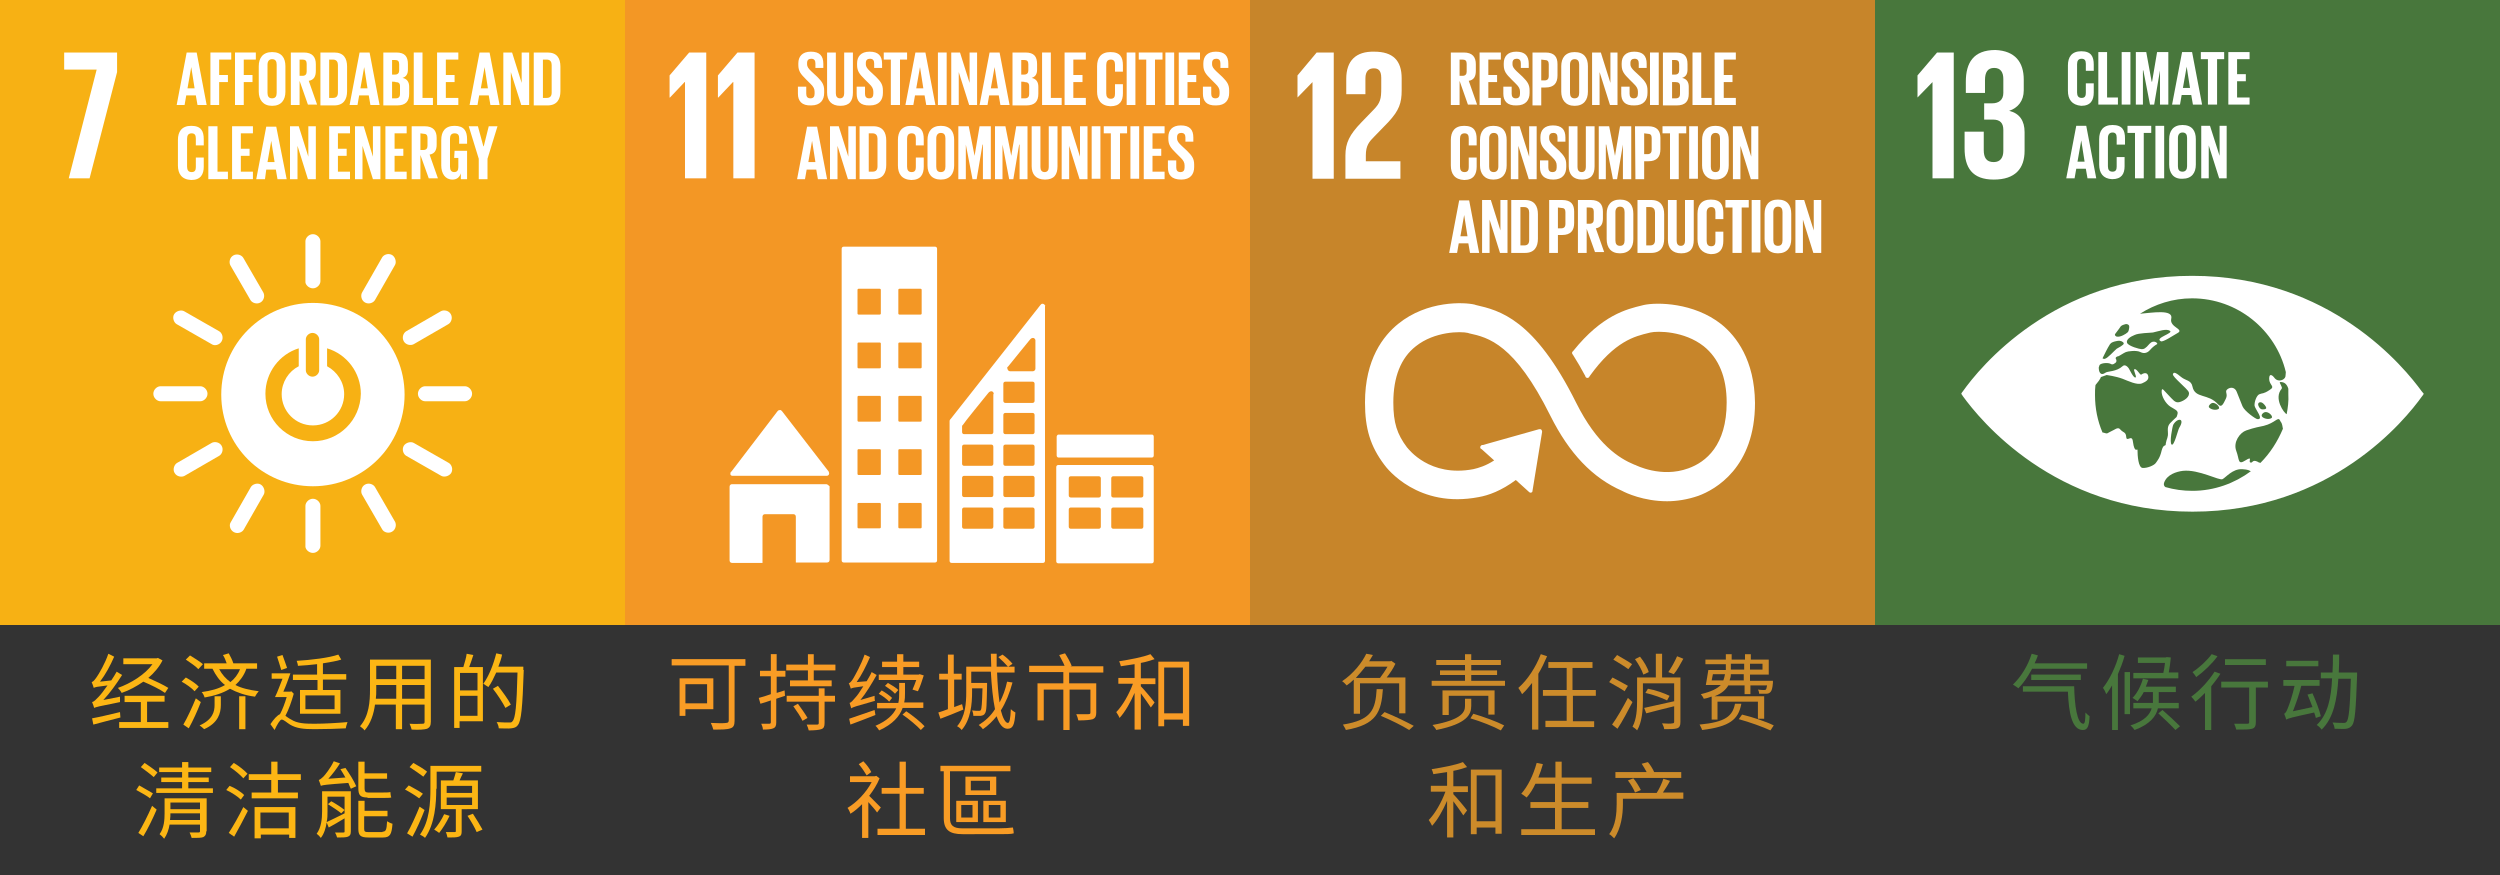 <?xml version="1.0" encoding="utf-8"?>
<!-- Generator: Adobe Illustrator 25.2.3, SVG Export Plug-In . SVG Version: 6.00 Build 0)  -->
<svg version="1.1" xmlns="http://www.w3.org/2000/svg" xmlns:xlink="http://www.w3.org/1999/xlink" x="0px" y="0px"
	 viewBox="0 0 600 210" style="enable-background:new 0 0 600 210;" xml:space="preserve">
<rect x="0" y="0" width="600" height="210" fill="#333333" stroke="none"/>
<style type="text/css">
	.st0{fill:#F7B114;}
	.st1{fill:#FFFFFF;}
	.st2{fill:#F39725;}
	.st3{fill:#C7852A;}
	.st4{fill:#48773C;}
	.st5{fill:#FCB614;}
	.st6{fill:#F89C25;}
	.st7{fill:#CC8B2A;}
</style>
<g id="Layer_1">
	<g>
		<rect y="0" class="st0" width="150" height="150"/>
		<path class="st1" d="M75.1,72.7c-12.1,0-22,9.8-22,22s9.8,22,22,22s22-9.8,22-22S87.2,72.7,75.1,72.7 M73.4,81.4
			c0-0.7,0.7-1.5,1.6-1.5s1.6,0.8,1.6,1.5v7.5c0,0.7-0.7,1.5-1.6,1.5s-1.6-0.8-1.6-1.5V81.4z M75.1,105.9c-6.3,0-11.4-5.1-11.4-11.4
			c0-5.1,3.4-9.5,8-10.9v4.3c-2.4,1.2-4.1,3.8-4.1,6.7c0,4.1,3.3,7.5,7.5,7.5s7.5-3.4,7.5-7.5c0-2.9-1.7-5.4-4.1-6.7v-4.3
			c4.7,1.4,8.1,5.8,8.1,10.9C86.5,100.8,81.4,105.9,75.1,105.9"/>
		<path class="st1" d="M49.8,94.5c0-1-0.9-1.8-1.7-1.8h-9.6c-0.8,0-1.7,0.8-1.7,1.8s0.9,1.8,1.7,1.8h9.6
			C48.9,96.3,49.8,95.5,49.8,94.5"/>
		<path class="st1" d="M113.3,94.5c0-1-0.9-1.8-1.7-1.8H102c-0.8,0-1.7,0.8-1.7,1.8s0.9,1.8,1.7,1.8h9.6
			C112.4,96.3,113.3,95.5,113.3,94.5"/>
		<path class="st1" d="M75.1,132.7c1,0,1.8-0.9,1.8-1.7v-9.6c0-0.8-0.8-1.7-1.8-1.7s-1.8,0.9-1.8,1.7v9.6
			C73.2,131.8,74.1,132.7,75.1,132.7"/>
		<path class="st1" d="M108.3,113.5c0.5-0.9,0.1-2-0.6-2.4l-8.4-4.8c-0.7-0.4-1.9-0.1-2.4,0.7c-0.5,0.9-0.1,2,0.6,2.4l8.4,4.8
			C106.6,114.6,107.8,114.3,108.3,113.5"/>
		<path class="st1" d="M56.1,127.7c0.9,0.5,2,0.1,2.4-0.6l4.8-8.4c0.4-0.7,0.1-1.9-0.7-2.4s-2-0.1-2.4,0.6l-4.8,8.4
			C54.9,126,55.2,127.2,56.1,127.7"/>
		<path class="st1" d="M94.1,127.6c0.9-0.5,1.1-1.7,0.7-2.4l-4.8-8.3c-0.4-0.7-1.5-1.1-2.4-0.6s-1.1,1.7-0.7,2.4l4.8,8.3
			C92.1,127.8,93.3,128.1,94.1,127.6"/>
		<path class="st1" d="M41.9,113.5c0.5,0.9,1.7,1.1,2.4,0.7l8.3-4.8c0.7-0.4,1.1-1.5,0.6-2.4s-1.7-1.1-2.4-0.7l-8.3,4.8
			C41.8,111.5,41.4,112.7,41.9,113.5"/>
		<path class="st1" d="M75.1,69.2c1,0,1.8-0.9,1.8-1.7v-9.6c0-0.8-0.8-1.7-1.8-1.7s-1.8,0.9-1.8,1.7v9.6
			C73.2,68.3,74.1,69.2,75.1,69.2"/>
		<path class="st1" d="M53.2,81.9c0.5-0.9,0.1-2-0.6-2.4l-8.4-4.8c-0.7-0.4-1.9-0.1-2.4,0.7s-0.1,2,0.6,2.4l8.4,4.8
			C51.5,83.1,52.7,82.8,53.2,81.9"/>
		<path class="st1" d="M87.6,72.6c0.9,0.5,2,0.1,2.4-0.6l4.8-8.4c0.4-0.7,0.1-1.9-0.7-2.4c-0.9-0.5-2-0.1-2.4,0.6l-4.8,8.4
			C86.5,70.9,86.7,72.1,87.6,72.6"/>
		<path class="st1" d="M62.5,72.6c0.9-0.5,1.1-1.7,0.7-2.4l-4.8-8.3c-0.4-0.7-1.5-1.1-2.4-0.6s-1.1,1.7-0.7,2.4l4.8,8.3
			C60.5,72.7,61.6,73.1,62.5,72.6"/>
		<path class="st1" d="M96.9,81.9c0.5,0.9,1.7,1.1,2.4,0.7l8.3-4.8c0.7-0.4,1.1-1.5,0.6-2.4s-1.7-1.1-2.4-0.7l-8.3,4.8
			C96.8,79.9,96.4,81,96.9,81.9"/>
		<polygon class="st1" points="15.4,16.7 23.2,16.7 16.5,42.8 21.5,42.8 28.1,17.3 28.1,12.6 15.4,12.6 		"/>
		<path class="st1" d="M42.4,25.2l2.4-12.6h2.4l2.4,12.6h-2.2L47,22.9h-2.3l-0.4,2.3L42.4,25.2L42.4,25.2z M45,21.2h1.7l-0.8-5.1
			l0,0L45,21.2z"/>
		<polygon class="st1" points="50.5,12.6 55.5,12.6 55.5,14.3 52.6,14.3 52.6,18 54.7,18 54.7,19.7 52.6,19.7 52.6,25.2 50.5,25.2 
					"/>
		<polygon class="st1" points="56.4,12.6 61.4,12.6 61.4,14.3 58.5,14.3 58.5,18 60.6,18 60.6,19.7 58.5,19.7 58.5,25.2 56.4,25.2 
					"/>
		<path class="st1" d="M62.1,22v-6.1c0-2,1-3.4,3.2-3.4c2.3,0,3.2,1.4,3.2,3.4V22c0,2-1,3.4-3.2,3.4S62.1,23.9,62.1,22 M66.4,22.3
			v-6.8c0-0.8-0.3-1.3-1.1-1.3c-0.7,0-1.1,0.5-1.1,1.3v6.8c0,0.8,0.3,1.3,1.1,1.3C66.1,23.6,66.4,23.1,66.4,22.3"/>
		<path class="st1" d="M71.9,19.4v5.8h-2.1V12.6h3.1c2.1,0,2.9,1.1,2.9,2.8V17c0,1.4-0.5,2.2-1.7,2.4l2,5.7h-2.2L71.9,19.4
			L71.9,19.4z M71.9,14.3v3.9h0.7c0.7,0,1-0.4,1-1v-1.9c0-0.7-0.3-1-1-1L71.9,14.3L71.9,14.3z"/>
		<path class="st1" d="M83.3,16v5.9c0,1.9-0.8,3.4-3.1,3.4h-3.3V12.6h3.3C82.5,12.6,83.3,14,83.3,16 M79.9,23.5
			c0.9,0,1.2-0.5,1.2-1.3v-6.6c0-0.7-0.3-1.3-1.2-1.3H79v9.2H79.9z"/>
		<path class="st1" d="M83.9,25.2l2.4-12.6h2.4l2.4,12.6h-2.2l-0.4-2.3h-2.3l-0.4,2.3H83.9z M86.5,21.2h1.7l-0.8-5.1l0,0L86.5,21.2z
			"/>
		<path class="st1" d="M92,12.6h3.1c2.1,0,2.8,1,2.8,2.8v1.3c0,1.1-0.4,1.7-1.3,2c1.1,0.2,1.6,1,1.6,2.1v1.7c0,1.8-0.8,2.8-2.9,2.8
			H92V12.6L92,12.6z M94.1,17.9h0.7c0.7,0,1-0.4,1-1v-1.5c0-0.7-0.3-1-1-1h-0.7V17.9L94.1,17.9z M94.1,19.6v4H95c0.7,0,1-0.4,1-1
			v-1.9c0-0.7-0.3-1-1.1-1C95,19.6,94.1,19.6,94.1,19.6z"/>
		<polygon class="st1" points="99.3,12.6 101.4,12.6 101.4,23.5 103.9,23.5 103.9,25.2 99.3,25.2 		"/>
		<polygon class="st1" points="104.9,12.6 110,12.6 110,14.3 107,14.3 107,18 109.1,18 109.1,19.7 107,19.7 107,23.5 110,23.5 
			110,25.2 104.9,25.2 		"/>
		<path class="st1" d="M112.7,25.2l2.4-12.6h2.4l2.4,12.6h-2.2l-0.4-2.3H115l-0.4,2.3H112.7L112.7,25.2z M115.4,21.2h1.7l-0.8-5.1
			l0,0L115.4,21.2z"/>
		<polygon class="st1" points="122.6,17.3 122.6,25.2 120.8,25.2 120.8,12.6 122.9,12.6 125.2,19.9 125.2,12.6 127,12.6 127,25.2 
			125.1,25.2 		"/>
		<path class="st1" d="M134.5,16v5.9c0,1.9-0.8,3.4-3.1,3.4h-3.3V12.6h3.3C133.7,12.6,134.5,14,134.5,16 M131.2,23.5
			c0.9,0,1.2-0.5,1.2-1.3v-6.6c0-0.7-0.3-1.3-1.2-1.3h-0.9v9.2H131.2z"/>
		<path class="st1" d="M42.7,39.7v-6.1c0-2,0.9-3.4,3.2-3.4c2.4,0,3,1.3,3,3.2v1.5H47v-1.7c0-0.8-0.3-1.2-1-1.2
			c-0.8,0-1.1,0.5-1.1,1.3V40c0,0.8,0.3,1.3,1.1,1.3s1-0.5,1-1.2v-2.3h1.9V40c0,1.8-0.7,3.2-3,3.2C43.6,43.1,42.7,41.7,42.7,39.7"/>
		<polygon class="st1" points="50,30.3 52.2,30.3 52.2,41.2 54.7,41.2 54.7,43 50,43 		"/>
		<polygon class="st1" points="55.7,30.3 60.7,30.3 60.7,32 57.8,32 57.8,35.7 59.9,35.7 59.9,37.4 57.8,37.4 57.8,41.2 60.7,41.2 
			60.7,43 55.7,43 		"/>
		<path class="st1" d="M61.5,43l2.4-12.6h2.4L68.8,43h-2.2l-0.4-2.3h-2.3L63.6,43H61.5L61.5,43z M64.2,38.9h1.7l-0.8-5.1l0,0
			L64.2,38.9z"/>
		<polygon class="st1" points="71.4,35 71.4,43 69.6,43 69.6,30.3 71.7,30.3 74,37.6 74,30.3 75.8,30.3 75.8,43 73.9,43 		"/>
		<polygon class="st1" points="79,30.3 84,30.3 84,32 81.1,32 81.1,35.7 83.2,35.7 83.2,37.4 81.1,37.4 81.1,41.2 84,41.2 84,43 
			79,43 		"/>
		<polygon class="st1" points="87,35 87,43 85.2,43 85.2,30.3 87.3,30.3 89.5,37.6 89.5,30.3 91.3,30.3 91.3,43 89.5,43 		"/>
		<polygon class="st1" points="92.5,30.3 97.6,30.3 97.6,32 94.7,32 94.7,35.7 96.8,35.7 96.8,37.4 94.7,37.4 94.7,41.2 97.6,41.2 
			97.6,43 92.5,43 		"/>
		<path class="st1" d="M100.9,37.2V43h-2.1V30.3h3.1c2.1,0,2.9,1.1,2.9,2.8v1.6c0,1.4-0.5,2.2-1.7,2.4l2,5.7h-2.2L100.9,37.2
			L100.9,37.2z M100.9,32v4h0.7c0.7,0,1-0.4,1-1v-1.9c0-0.7-0.3-1-1-1L100.9,32L100.9,32z"/>
		<path class="st1" d="M109.1,36.2h3V43h-1.5v-1.4c-0.3,0.9-0.9,1.5-2,1.5c-1.8,0-2.7-1.5-2.7-3.4v-6.1c0-2,0.9-3.4,3.2-3.4
			c2.3,0,3,1.3,3,3.2v1.1h-1.9v-1.3c0-0.8-0.3-1.2-1.1-1.2s-1.1,0.5-1.1,1.3V40c0,0.8,0.3,1.3,1,1.3s1-0.4,1-1.2v-2.2h-1L109.1,36.2
			L109.1,36.2z"/>
		<polygon class="st1" points="117,38.1 117,43 114.9,43 114.9,38.1 112.5,30.3 114.7,30.3 116,35.1 116.1,35.1 117.3,30.3 
			119.4,30.3 		"/>
	</g>
	<g>
		<rect x="150" y="0" class="st2" width="150" height="150"/>
		<path class="st1" d="M175.8,114.2h22.6c0.3,0,0.6-0.2,0.6-0.6c0-0.1-0.1-0.3-0.1-0.4l0,0l-11.2-14.5l-0.1-0.1
			c-0.1-0.1-0.2-0.2-0.4-0.2c-0.1,0-0.3,0.1-0.4,0.1l-0.1,0.1l-0.1,0.1l-11,14.4l-0.2,0.2c-0.1,0.1-0.1,0.2-0.1,0.3
			C175.2,114,175.5,114.2,175.8,114.2"/>
		<path class="st1" d="M198.3,116.2h-22.6c-0.3,0-0.6,0.2-0.6,0.6v17.7c0,0.3,0.2,0.6,0.6,0.6h7.3V124c0-0.3,0.2-0.6,0.6-0.6h6.8
			c0.3,0,0.6,0.2,0.6,0.6v11h7.5c0.3,0,0.6-0.2,0.6-0.6v-17.7C198.8,116.5,198.6,116.2,198.3,116.2"/>
		<path class="st1" d="M276.4,111.6H254c-0.3,0-0.5,0.2-0.5,0.5v22.6c0,0.3,0.2,0.5,0.5,0.5h22.4c0.3,0,0.5-0.2,0.5-0.5v-22.6
			C276.9,111.9,276.7,111.6,276.4,111.6 M264.2,126.4c0,0.3-0.2,0.5-0.5,0.5H257c-0.3,0-0.5-0.2-0.5-0.5v-4.1c0-0.3,0.2-0.5,0.5-0.5
			h6.7c0.3,0,0.5,0.2,0.5,0.5V126.4z M264.2,118.9c0,0.3-0.2,0.5-0.5,0.5H257c-0.3,0-0.5-0.2-0.5-0.5v-4.1c0-0.3,0.2-0.5,0.5-0.5
			h6.7c0.3,0,0.5,0.2,0.5,0.5V118.9z M274.4,126.4c0,0.3-0.2,0.5-0.5,0.5h-6.7c-0.3,0-0.5-0.2-0.5-0.5v-4.1c0-0.3,0.2-0.5,0.5-0.5
			h6.7c0.3,0,0.5,0.2,0.5,0.5V126.4z M274.4,118.9c0,0.3-0.2,0.5-0.5,0.5h-6.7c-0.3,0-0.5-0.2-0.5-0.5v-4.1c0-0.3,0.2-0.5,0.5-0.5
			h6.7c0.3,0,0.5,0.2,0.5,0.5V118.9z"/>
		<path class="st1" d="M224.4,59.2h-21.9c-0.3,0-0.5,0.2-0.5,0.5v74.8c0,0.3,0.2,0.5,0.5,0.5h21.9c0.3,0,0.5-0.2,0.5-0.5V59.7
			C224.9,59.4,224.7,59.2,224.4,59.2 M211.4,126.5c0,0.2-0.1,0.3-0.3,0.3h-5c-0.2,0-0.3-0.1-0.3-0.3V121c0-0.2,0.1-0.3,0.3-0.3h5
			c0.2,0,0.3,0.1,0.3,0.3V126.5z M211.4,113.7c0,0.2-0.1,0.3-0.3,0.3h-5c-0.2,0-0.3-0.1-0.3-0.3v-5.6c0-0.2,0.1-0.3,0.3-0.3h5
			c0.2,0,0.3,0.1,0.3,0.3V113.7z M211.4,100.9c0,0.2-0.1,0.3-0.3,0.3h-5c-0.2,0-0.3-0.1-0.3-0.3v-5.6c0-0.2,0.1-0.3,0.3-0.3h5
			c0.2,0,0.3,0.1,0.3,0.3V100.9z M211.4,88.1c0,0.2-0.1,0.3-0.3,0.3h-5c-0.2,0-0.3-0.1-0.3-0.3v-5.6c0-0.2,0.1-0.3,0.3-0.3h5
			c0.2,0,0.3,0.1,0.3,0.3V88.1z M211.4,75.2c0,0.2-0.1,0.3-0.3,0.3h-5c-0.2,0-0.3-0.1-0.3-0.3v-5.6c0-0.2,0.1-0.3,0.3-0.3h5
			c0.2,0,0.3,0.1,0.3,0.3V75.2z M221.2,126.5c0,0.2-0.1,0.3-0.3,0.3h-5c-0.2,0-0.3-0.1-0.3-0.3V121c0-0.2,0.1-0.3,0.3-0.3h5
			c0.2,0,0.3,0.1,0.3,0.3V126.5z M221.2,113.7c0,0.2-0.1,0.3-0.3,0.3h-5c-0.2,0-0.3-0.1-0.3-0.3v-5.6c0-0.2,0.1-0.3,0.3-0.3h5
			c0.2,0,0.3,0.1,0.3,0.3V113.7z M221.2,100.9c0,0.2-0.1,0.3-0.3,0.3h-5c-0.2,0-0.3-0.1-0.3-0.3v-5.6c0-0.2,0.1-0.3,0.3-0.3h5
			c0.2,0,0.3,0.1,0.3,0.3V100.9z M221.2,88.1c0,0.2-0.1,0.3-0.3,0.3h-5c-0.2,0-0.3-0.1-0.3-0.3v-5.6c0-0.2,0.1-0.3,0.3-0.3h5
			c0.2,0,0.3,0.1,0.3,0.3V88.1z M221.2,75.2c0,0.2-0.1,0.3-0.3,0.3h-5c-0.2,0-0.3-0.1-0.3-0.3v-5.6c0-0.2,0.1-0.3,0.3-0.3h5
			c0.2,0,0.3,0.1,0.3,0.3V75.2z"/>
		<path class="st1" d="M276.9,109.3c0,0.3-0.2,0.5-0.4,0.5H254c-0.2,0-0.4-0.2-0.4-0.5v-4.5c0-0.2,0.2-0.5,0.4-0.5h22.5
			c0.2,0,0.4,0.2,0.4,0.5V109.3z"/>
		<path class="st1" d="M250.8,73.3c-0.1-0.2-0.3-0.4-0.6-0.4c-0.1,0-0.2,0-0.3,0.1l0,0l-0.2,0.2l-21.5,27.3l-0.1,0.1
			c-0.1,0.1-0.2,0.3-0.2,0.4v33.6c0,0.3,0.2,0.5,0.5,0.5h21.9c0.3,0,0.5-0.2,0.5-0.5V73.5C250.9,73.4,250.9,73.4,250.8,73.3
			 M241.8,88.1l0.2-0.2c1.5-1.9,4-4.9,5.2-6.4l0.2-0.2c0.1-0.1,0.3-0.2,0.5-0.2c0.3,0,0.5,0.2,0.6,0.5v6.9c0,0.3-0.3,0.6-0.6,0.6
			h-5.5c-0.3,0-0.6-0.3-0.6-0.6C241.7,88.4,241.7,88.2,241.8,88.1 M238.4,126.4c0,0.3-0.2,0.5-0.5,0.5h-6.5c-0.3,0-0.5-0.2-0.5-0.5
			v-4.1c0-0.3,0.2-0.5,0.5-0.5h6.5c0.3,0,0.5,0.2,0.5,0.5V126.4z M238.4,118.8c0,0.3-0.2,0.5-0.5,0.5h-6.5c-0.3,0-0.5-0.2-0.5-0.5
			v-4.1c0-0.3,0.2-0.5,0.5-0.5h6.5c0.3,0,0.5,0.2,0.5,0.5V118.8z M238.4,111.3c0,0.3-0.2,0.5-0.5,0.5h-6.5c-0.3,0-0.5-0.2-0.5-0.5
			v-4.1c0-0.3,0.2-0.5,0.5-0.5h6.5c0.3,0,0.5,0.2,0.5,0.5V111.3z M238.4,94.7v9c0,0.3-0.2,0.5-0.5,0.5h-6.5c-0.3,0-0.5-0.2-0.5-0.5
			v-1.1c0-0.1,0-0.1,0-0.2c0,0,0,0,0-0.1c0,0,0,0,0-0.1c0,0,0-0.1,0.1-0.1c0.8-1.2,4.6-5.8,6.2-7.8l0.2-0.2c0.1-0.1,0.3-0.2,0.5-0.2
			c0.3,0,0.5,0.2,0.6,0.5L238.4,94.7L238.4,94.7z M248.3,126.4c0,0.3-0.2,0.5-0.5,0.5h-6.5c-0.3,0-0.5-0.2-0.5-0.5v-4.1
			c0-0.3,0.2-0.5,0.5-0.5h6.5c0.3,0,0.5,0.2,0.5,0.5V126.4z M248.3,118.8c0,0.3-0.2,0.5-0.5,0.5h-6.5c-0.3,0-0.5-0.2-0.5-0.5v-4.1
			c0-0.3,0.2-0.5,0.5-0.5h6.5c0.3,0,0.5,0.2,0.5,0.5V118.8z M248.3,111.3c0,0.3-0.2,0.5-0.5,0.5h-6.5c-0.3,0-0.5-0.2-0.5-0.5v-4.1
			c0-0.3,0.2-0.5,0.5-0.5h6.5c0.3,0,0.5,0.2,0.5,0.5V111.3z M248.3,103.7c0,0.3-0.2,0.5-0.5,0.5h-6.5c-0.3,0-0.5-0.2-0.5-0.5v-4.1
			c0-0.3,0.2-0.5,0.5-0.5h6.5c0.3,0,0.5,0.2,0.5,0.5V103.7z M248.3,96.2c0,0.3-0.2,0.5-0.5,0.5h-6.5c-0.3,0-0.5-0.2-0.5-0.5v-4.1
			c0-0.3,0.2-0.5,0.5-0.5h6.5c0.3,0,0.5,0.2,0.5,0.5V96.2z"/>
		<polygon class="st1" points="160.7,18.1 160.7,23.4 160.8,23.4 164.3,19.7 164.4,19.7 164.4,42.8 169.5,42.8 169.5,12.6 
			165.4,12.6 		"/>
		<polygon class="st1" points="172.3,18.1 172.3,23.4 172.4,23.4 175.9,19.7 176,19.7 176,42.8 181.1,42.8 181.1,12.6 177,12.6 		
			"/>
		<path class="st1" d="M191.5,22.5v-1.7h2v1.7c0,0.7,0.3,1.1,1,1.1s1-0.4,1-1.1V22c0-0.7-0.3-1.2-0.9-1.8l-1.2-1.2
			c-1.2-1.2-1.8-1.9-1.8-3.4v-0.4c0-1.6,0.9-2.8,3-2.8s3,1,3,2.9v1h-1.9v-1.1c0-0.7-0.3-1.1-1-1.1c-0.6,0-1,0.3-1,1v0.3
			c0,0.7,0.4,1.1,1,1.7l1.4,1.3c1.2,1.2,1.7,1.9,1.7,3.3v0.6c0,1.7-0.9,3-3.1,3C192.4,25.4,191.5,24.2,191.5,22.5"/>
		<path class="st1" d="M204.7,12.6v9.6c0,2-0.8,3.2-3,3.2s-3.2-1.3-3.2-3.2v-9.6h2.1v9.8c0,0.7,0.3,1.2,1,1.2s1-0.5,1-1.2v-9.8
			L204.7,12.6L204.7,12.6z"/>
		<path class="st1" d="M205.6,22.5v-1.7h2v1.7c0,0.7,0.3,1.1,1,1.1s1-0.4,1-1.1V22c0-0.7-0.3-1.2-0.9-1.8l-1.2-1.2
			c-1.2-1.2-1.8-1.9-1.8-3.4v-0.4c0-1.6,0.9-2.8,3-2.8s3,1,3,2.9v1h-1.9v-1.1c0-0.7-0.3-1.1-1-1.1c-0.6,0-1,0.3-1,1v0.3
			c0,0.7,0.4,1.1,1,1.7l1.4,1.3c1.2,1.2,1.7,1.9,1.7,3.3v0.6c0,1.7-0.9,3-3.1,3C206.4,25.4,205.6,24.2,205.6,22.5"/>
		<polygon class="st1" points="212.1,12.6 217.7,12.6 217.7,14.3 216,14.3 216,25.2 213.8,25.2 213.8,14.3 212.1,14.3 		"/>
		<path class="st1" d="M217.3,25.2l2.4-12.6h2.4l2.4,12.6h-2.2l-0.4-2.3h-2.3l-0.4,2.3H217.3z M219.9,21.2h1.7l-0.8-5.1l0,0
			L219.9,21.2z"/>
		<rect x="225.1" y="12.6" class="st1" width="2.1" height="12.6"/>
		<polygon class="st1" points="230.1,17.3 230.1,25.2 228.3,25.2 228.3,12.6 230.4,12.6 232.7,19.9 232.7,12.6 234.5,12.6 
			234.5,25.2 232.6,25.2 		"/>
		<path class="st1" d="M235.1,25.2l2.4-12.6h2.4l2.4,12.6h-2.2l-0.4-2.3h-2.3l-0.4,2.3H235.1z M237.8,21.2h1.7l-0.8-5.1l0,0
			L237.8,21.2z"/>
		<path class="st1" d="M243,12.6h3.1c2.1,0,2.8,1,2.8,2.8v1.3c0,1.1-0.4,1.7-1.3,2c1.1,0.2,1.6,1,1.6,2.1v1.7c0,1.8-0.8,2.8-2.9,2.8
			H243V12.6z M245.1,17.9h0.7c0.7,0,1-0.4,1-1v-1.5c0-0.7-0.3-1-1-1h-0.7V17.9L245.1,17.9z M245.1,19.6v4h0.9c0.7,0,1-0.4,1-1v-1.9
			c0-0.7-0.3-1-1.1-1C246,19.6,245.1,19.6,245.1,19.6z"/>
		<polygon class="st1" points="250.1,12.6 252.2,12.6 252.2,23.5 254.8,23.5 254.8,25.2 250.1,25.2 		"/>
		<polygon class="st1" points="255.5,12.6 260.6,12.6 260.6,14.3 257.6,14.3 257.6,18 259.8,18 259.8,19.7 257.6,19.7 257.6,23.5 
			260.6,23.5 260.6,25.2 255.5,25.2 		"/>
		<path class="st1" d="M263.3,22v-6.1c0-2,0.9-3.4,3.2-3.4c2.4,0,3,1.3,3,3.2v1.5h-1.9v-1.7c0-0.8-0.3-1.2-1-1.2
			c-0.8,0-1.1,0.5-1.1,1.3v6.8c0,0.8,0.3,1.3,1.1,1.3c0.8,0,1-0.5,1-1.2v-2.3h1.9v2.2c0,1.8-0.7,3.1-3,3.1
			C264.2,25.4,263.3,23.9,263.3,22"/>
		<rect x="270.4" y="12.6" class="st1" width="2.1" height="12.6"/>
		<polygon class="st1" points="273.3,12.6 279,12.6 279,14.3 277.2,14.3 277.2,25.2 275.1,25.2 275.1,14.3 273.3,14.3 		"/>
		<rect x="279.7" y="12.6" class="st1" width="2.1" height="12.6"/>
		<polygon class="st1" points="282.9,12.6 288,12.6 288,14.3 285,14.3 285,18 287.1,18 287.1,19.7 285,19.7 285,23.5 288,23.5 
			288,25.2 282.9,25.2 		"/>
		<path class="st1" d="M288.7,22.5v-1.7h2v1.7c0,0.7,0.3,1.1,1,1.1s1-0.4,1-1.1V22c0-0.7-0.3-1.2-0.9-1.8l-1.2-1.2
			c-1.2-1.2-1.8-1.9-1.8-3.4v-0.4c0-1.6,0.9-2.8,3-2.8s3,1,3,2.9v1h-1.9v-1.1c0-0.7-0.3-1.1-1-1.1c-0.6,0-1,0.3-1,1v0.3
			c0,0.7,0.4,1.1,1,1.7l1.4,1.3c1.2,1.2,1.7,1.9,1.7,3.3v0.6c0,1.7-0.9,3-3.1,3C289.5,25.4,288.7,24.2,288.7,22.5"/>
		<path class="st1" d="M191.3,43l2.4-12.6h2.4l2.4,12.6h-2.2l-0.4-2.3h-2.3l-0.4,2.3H191.3z M194,38.9h1.7l-0.8-5.1l0,0L194,38.9z"
			/>
		<polygon class="st1" points="201,35 201,43 199.2,43 199.2,30.3 201.3,30.3 203.6,37.6 203.6,30.3 205.4,30.3 205.4,43 203.5,43 
					"/>
		<path class="st1" d="M212.7,33.7v5.9c0,1.9-0.8,3.4-3.1,3.4h-3.3V30.3h3.3C211.9,30.3,212.7,31.8,212.7,33.7 M209.4,41.2
			c0.9,0,1.2-0.5,1.2-1.3v-6.6c0-0.7-0.3-1.3-1.2-1.3h-0.9v9.2L209.4,41.2L209.4,41.2z"/>
		<path class="st1" d="M215.5,39.7v-6.1c0-2,0.9-3.4,3.2-3.4c2.4,0,3,1.3,3,3.2v1.5h-1.9v-1.7c0-0.8-0.3-1.2-1-1.2
			c-0.8,0-1.1,0.5-1.1,1.3V40c0,0.8,0.3,1.3,1.1,1.3s1-0.5,1-1.2v-2.3h1.9V40c0,1.8-0.7,3.2-3,3.2C216.4,43.1,215.5,41.7,215.5,39.7
			"/>
		<path class="st1" d="M222.6,39.7v-6.1c0-2,1-3.4,3.2-3.4c2.3,0,3.2,1.4,3.2,3.4v6.1c0,2-1,3.4-3.2,3.4
			C223.6,43.1,222.6,41.7,222.6,39.7 M226.9,40v-6.8c0-0.8-0.3-1.3-1.1-1.3c-0.7,0-1.1,0.5-1.1,1.3V40c0,0.8,0.3,1.3,1.1,1.3
			C226.6,41.3,226.9,40.8,226.9,40"/>
		<polygon class="st1" points="235.9,34.7 235.8,34.7 234.4,43 233.4,43 231.8,34.7 231.8,34.7 231.8,43 230,43 230,30.3 
			232.5,30.3 233.9,37.4 233.9,37.4 235.1,30.3 237.8,30.3 237.8,43 235.9,43 		"/>
		<polygon class="st1" points="244.7,34.7 244.6,34.7 243.2,43 242.2,43 240.6,34.7 240.6,34.7 240.6,43 238.8,43 238.8,30.3 
			241.3,30.3 242.7,37.4 242.7,37.4 243.9,30.3 246.6,30.3 246.6,43 244.7,43 		"/>
		<path class="st1" d="M253.8,30.3v9.6c0,2-0.8,3.2-3,3.2s-3.2-1.3-3.2-3.2v-9.6h2.1v9.8c0,0.7,0.3,1.2,1,1.2s1-0.5,1-1.2v-9.8
			L253.8,30.3L253.8,30.3z"/>
		<polygon class="st1" points="256.6,35 256.6,43 254.8,43 254.8,30.3 256.9,30.3 259.2,37.6 259.2,30.3 261,30.3 261,43 259.1,43 
					"/>
		<rect x="262" y="30.3" class="st1" width="2.1" height="12.6"/>
		<polygon class="st1" points="264.9,30.3 270.5,30.3 270.5,32 268.8,32 268.8,43 266.6,43 266.6,32 264.9,32 		"/>
		<rect x="271.3" y="30.3" class="st1" width="2.1" height="12.6"/>
		<polygon class="st1" points="274.5,30.3 279.5,30.3 279.5,32 276.6,32 276.6,35.7 278.7,35.7 278.7,37.4 276.6,37.4 276.6,41.2 
			279.5,41.2 279.5,43 274.5,43 		"/>
		<path class="st1" d="M280.3,40.2v-1.7h2v1.7c0,0.7,0.3,1.1,1,1.1s1-0.4,1-1.1v-0.5c0-0.7-0.3-1.2-0.9-1.8l-1.2-1.2
			c-1.2-1.2-1.8-1.9-1.8-3.4v-0.4c0-1.6,0.9-2.8,3-2.8s3,1,3,2.9v1h-1.9v-1c0-0.7-0.3-1.1-1-1.1c-0.6,0-1,0.3-1,1v0.3
			c0,0.7,0.4,1.1,1,1.7l1.4,1.3c1.2,1.2,1.7,1.9,1.7,3.3v0.6c0,1.7-0.9,3-3.1,3C281.1,43.1,280.3,41.9,280.3,40.2"/>
	</g>
	<g>
		<rect x="300" y="0" class="st3" width="150" height="150"/>
		<path class="st1" d="M413.1,77.8c-6.6-5.2-15.4-5.3-18.6-4.6l-0.4,0.1c-3.7,0.9-9.6,2.3-16.5,10.9l-0.1,0.1l-0.1,0.1
			c-0.1,0.1-0.1,0.2-0.1,0.3c0,0.1,0,0.2,0.1,0.3l0.2,0.3c0.9,1.4,2,3.3,2.9,5c0,0,0,0,0,0.1c0.1,0.2,0.3,0.3,0.5,0.3
			s0.3-0.1,0.4-0.2c0-0.1,0.1-0.1,0.1-0.2c6.1-8.5,10.9-9.6,14.2-10.4l0.4-0.1c1.7-0.4,8.1-0.4,12.8,3.3c3.6,2.9,5.5,7.4,5.5,13.5
			c0,10.3-5,14.3-9.2,15.8c-6.5,2.4-12.7-0.8-12.7-0.8l-0.3-0.1c-3.6-1.5-8.9-4.8-13.9-14.8c-10.1-20.3-18.5-22.2-24.1-23.5
			l-0.3-0.1c-2.5-0.6-11.4-1-18.3,4.6c-3.6,2.9-8,8.5-8,18.9c0,6.3,1.3,10.5,4.6,14.9c0.7,1,8.2,10.6,22.7,7.8
			c2.3-0.4,5.4-1.5,8.9-4.1l3.2,2.9c0.2,0.2,0.5,0.2,0.7,0c0.1-0.1,0.1-0.2,0.1-0.3l0,0l2.3-14.1v-0.2c0-0.1-0.1-0.3-0.2-0.4
			s-0.2-0.1-0.3-0.1h-0.1h-0.1l-13.5,3.8h-0.2c-0.1,0-0.2,0.1-0.3,0.2c-0.2,0.2-0.2,0.5,0,0.7l0.2,0.1l3,2.7c-2,1.3-3.7,1.8-5,2.1
			c-10.5,2-15.6-4.9-15.8-5.1l-0.1-0.1c-2.4-3.2-3.3-5.9-3.3-10.8c0-6.1,1.8-10.7,5.4-13.5c4.5-3.6,10.8-3.6,12.5-3.2l0.3,0.1
			c4.6,1,10.9,2.5,19.5,19.8c4.5,9,10.1,14.9,17.2,18c0.9,0.5,5.2,2.5,10.8,2.5c2.3,0,4.9-0.4,7.5-1.3c4.1-1.5,13.6-6.8,13.6-22.3
			C421.1,86.4,416.7,80.7,413.1,77.8"/>
		<polygon class="st1" points="315,19.7 315,19.7 315,42.9 320.1,42.9 320.1,12.6 316,12.6 311.4,18.1 311.4,23.4 311.4,23.4 		"/>
		<path class="st1" d="M323.1,18.9v3.7h4.6v-3.8c0-1.8,0.9-2.4,2-2.4c1,0,1.8,0.4,1.8,2.3v2.5c0,2.5-0.2,3.5-1.9,5.2l-2.9,3
			c-2.8,2.9-3.8,4.9-3.8,7.9v5.6h13.2v-4.2h-8.3v-1.4c0-2.4,0.8-3.3,2.1-4.6l3.3-3.4c2.6-2.8,3.2-4.6,3.2-7.6v-2.9
			c0-4.3-2.1-6.4-6.6-6.4C325.4,12.3,323.1,14.6,323.1,18.9"/>
		<path class="st1" d="M350.3,19.4v5.8h-2.1V12.6h3.1c2.1,0,2.9,1.1,2.9,2.8V17c0,1.4-0.5,2.2-1.7,2.4l2,5.7h-2.2L350.3,19.4
			L350.3,19.4z M350.3,14.3v3.9h0.7c0.7,0,1-0.4,1-1v-1.9c0-0.7-0.3-1-1-1L350.3,14.3L350.3,14.3z"/>
		<polygon class="st1" points="355.1,12.6 360.2,12.6 360.2,14.3 357.2,14.3 357.2,18 359.3,18 359.3,19.7 357.2,19.7 357.2,23.5 
			360.2,23.5 360.2,25.2 355.1,25.2 		"/>
		<path class="st1" d="M360.8,22.5v-1.7h2v1.7c0,0.7,0.3,1.1,1,1.1s1-0.4,1-1.1V22c0-0.7-0.3-1.2-0.9-1.8l-1.2-1.2
			c-1.2-1.2-1.8-1.9-1.8-3.4v-0.4c0-1.6,0.9-2.8,3-2.8s3,1,3,2.9v1H365v-1.1c0-0.7-0.3-1.1-1-1.1c-0.6,0-1,0.3-1,1v0.3
			c0,0.7,0.4,1.1,1,1.7l1.4,1.3c1.2,1.2,1.7,1.9,1.7,3.3v0.6c0,1.7-0.9,3-3.1,3C361.7,25.4,360.8,24.2,360.8,22.5"/>
		<path class="st1" d="M367.8,12.6h3.1c2.2,0,2.9,1.1,2.9,2.8v2.7c0,1.8-0.8,2.9-2.9,2.9h-1v4.3h-2.1V12.6z M369.9,14.3v5h0.8
			c0.7,0,1-0.4,1-1v-2.9c0-0.7-0.3-1-1-1L369.9,14.3L369.9,14.3z"/>
		<path class="st1" d="M374.7,22v-6.1c0-2,1-3.4,3.2-3.4c2.3,0,3.2,1.4,3.2,3.4V22c0,2-1,3.4-3.2,3.4S374.7,23.9,374.7,22 M379,22.3
			v-6.8c0-0.8-0.3-1.3-1.1-1.3c-0.7,0-1.1,0.5-1.1,1.3v6.8c0,0.8,0.3,1.3,1.1,1.3C378.7,23.6,379,23.1,379,22.3"/>
		<polygon class="st1" points="383.9,17.3 383.9,25.2 382.1,25.2 382.1,12.6 384.2,12.6 386.5,19.9 386.5,12.6 388.2,12.6 
			388.2,25.2 386.4,25.2 		"/>
		<path class="st1" d="M389.1,22.5v-1.7h2v1.7c0,0.7,0.3,1.1,1,1.1s1-0.4,1-1.1V22c0-0.7-0.3-1.2-0.9-1.8L391,19
			c-1.2-1.2-1.8-1.9-1.8-3.4v-0.4c0-1.6,0.9-2.8,3-2.8s3,1,3,2.9v1h-1.9v-1.1c0-0.7-0.3-1.1-1-1.1c-0.6,0-1,0.3-1,1v0.3
			c0,0.7,0.4,1.1,1,1.7l1.4,1.3c1.2,1.2,1.7,1.9,1.7,3.3v0.6c0,1.7-0.9,3-3.1,3C389.9,25.4,389.1,24.2,389.1,22.5"/>
		<rect x="396" y="12.6" class="st1" width="2.1" height="12.6"/>
		<path class="st1" d="M399.1,12.6h3.1c2.1,0,2.8,1,2.8,2.8v1.3c0,1.1-0.4,1.7-1.3,2c1.1,0.2,1.6,1,1.6,2.1v1.7
			c0,1.8-0.8,2.8-2.9,2.8h-3.3L399.1,12.6L399.1,12.6z M401.3,17.9h0.7c0.7,0,1-0.4,1-1v-1.5c0-0.7-0.3-1-1-1h-0.7V17.9L401.3,17.9z
			 M401.3,19.6v4h0.9c0.7,0,1-0.4,1-1v-1.9c0-0.7-0.3-1-1.1-1h-0.8V19.6z"/>
		<polygon class="st1" points="406.2,12.6 408.3,12.6 408.3,23.5 410.8,23.5 410.8,25.2 406.2,25.2 		"/>
		<polygon class="st1" points="411.5,12.6 416.6,12.6 416.6,14.3 413.7,14.3 413.7,18 415.8,18 415.8,19.7 413.7,19.7 413.7,23.5 
			416.6,23.5 416.6,25.2 411.5,25.2 		"/>
		<path class="st1" d="M348.2,39.7v-6.1c0-2,0.9-3.4,3.2-3.4c2.4,0,3,1.3,3,3.2v1.5h-1.9v-1.7c0-0.8-0.3-1.2-1-1.2
			c-0.8,0-1.1,0.5-1.1,1.3V40c0,0.8,0.3,1.3,1.1,1.3c0.8,0,1-0.5,1-1.2v-2.3h1.9V40c0,1.8-0.7,3.2-3,3.2
			C349.1,43.1,348.2,41.7,348.2,39.7"/>
		<path class="st1" d="M355.2,39.7v-6.1c0-2,1-3.4,3.2-3.4c2.3,0,3.2,1.4,3.2,3.4v6.1c0,2-1,3.4-3.2,3.4
			C356.2,43.1,355.2,41.6,355.2,39.7 M359.6,40v-6.8c0-0.8-0.3-1.3-1.1-1.3c-0.7,0-1.1,0.5-1.1,1.3V40c0,0.8,0.3,1.3,1.1,1.3
			C359.2,41.3,359.6,40.8,359.6,40"/>
		<polygon class="st1" points="364.4,35 364.4,43 362.6,43 362.6,30.3 364.7,30.3 367,37.6 367,30.3 368.8,30.3 368.8,43 366.9,43 
					"/>
		<path class="st1" d="M369.6,40.2v-1.7h2v1.7c0,0.7,0.3,1.1,1,1.1s1-0.4,1-1.1v-0.5c0-0.7-0.3-1.2-0.9-1.8l-1.2-1.2
			c-1.2-1.2-1.8-1.9-1.8-3.4v-0.4c0-1.6,0.9-2.8,3-2.8s3,1,3,2.9v1h-1.9v-1c0-0.7-0.3-1.1-1-1.1c-0.6,0-1,0.3-1,1v0.3
			c0,0.7,0.4,1.1,1,1.7l1.4,1.3c1.2,1.2,1.7,1.9,1.7,3.3v0.6c0,1.7-0.9,3-3.1,3C370.5,43.1,369.6,41.9,369.6,40.2"/>
		<path class="st1" d="M382.7,30.3v9.6c0,2-0.8,3.2-3,3.2s-3.2-1.3-3.2-3.2v-9.6h2.1v9.8c0,0.7,0.3,1.2,1,1.2s1-0.5,1-1.2v-9.8
			C380.8,30.3,382.7,30.3,382.7,30.3z"/>
		<polygon class="st1" points="389.5,34.7 389.5,34.7 388.1,43 387.1,43 385.5,34.7 385.4,34.7 385.4,43 383.7,43 383.7,30.3 
			386.2,30.3 387.6,37.4 387.6,37.4 388.8,30.3 391.5,30.3 391.5,43 389.5,43 		"/>
		<path class="st1" d="M392.4,30.3h3.2c2.1,0,2.9,1.1,2.9,2.8v2.7c0,1.8-0.8,2.9-2.9,2.9h-1V43h-2.1L392.4,30.3L392.4,30.3z
			 M394.6,32v5h0.8c0.7,0,1-0.4,1-1v-2.9c0-0.7-0.3-1-1-1L394.6,32L394.6,32z"/>
		<polygon class="st1" points="399,30.3 404.7,30.3 404.7,32 402.9,32 402.9,43 400.8,43 400.8,32 399,32 		"/>
		<rect x="405.4" y="30.3" class="st1" width="2.1" height="12.6"/>
		<path class="st1" d="M408.5,39.7v-6.1c0-2,1-3.4,3.2-3.4c2.3,0,3.2,1.4,3.2,3.4v6.1c0,2-1,3.4-3.2,3.4
			C409.5,43.1,408.5,41.6,408.5,39.7 M412.8,40v-6.8c0-0.8-0.3-1.3-1.1-1.3c-0.7,0-1.1,0.5-1.1,1.3V40c0,0.8,0.3,1.3,1.1,1.3
			S412.8,40.8,412.8,40"/>
		<polygon class="st1" points="417.7,35 417.7,43 415.9,43 415.9,30.3 418,30.3 420.3,37.6 420.3,30.3 422,30.3 422,43 420.2,43 		
			"/>
		<path class="st1" d="M347.8,60.7l2.4-12.6h2.4l2.4,12.6h-2.2l-0.4-2.3h-2.3l-0.4,2.3L347.8,60.7L347.8,60.7z M350.5,56.7h1.7
			l-0.8-5.1l0,0L350.5,56.7z"/>
		<polygon class="st1" points="357.5,52.7 357.5,60.7 355.7,60.7 355.7,48 357.8,48 360.1,55.3 360.1,48 361.8,48 361.8,60.7 
			360,60.7 		"/>
		<path class="st1" d="M369.1,51.4v5.9c0,1.9-0.8,3.4-3.1,3.4h-3.3V48h3.3C368.3,48,369.1,49.5,369.1,51.4 M365.8,58.9
			c0.9,0,1.2-0.5,1.2-1.3V51c0-0.7-0.3-1.3-1.2-1.3h-0.9v9.2H365.8z"/>
		<path class="st1" d="M371.8,48h3.1c2.2,0,2.9,1.1,2.9,2.8v2.7c0,1.8-0.8,2.9-2.9,2.9h-1v4.3h-2.1V48z M373.9,49.8v5h0.8
			c0.7,0,1-0.4,1-1v-2.9c0-0.7-0.3-1-1-1L373.9,49.8L373.9,49.8z"/>
		<path class="st1" d="M380.8,54.9v5.8h-2.1V48h3.1c2.1,0,2.9,1.1,2.9,2.8v1.6c0,1.4-0.5,2.2-1.7,2.4l2,5.7h-2.2L380.8,54.9
			L380.8,54.9z M380.8,49.8v3.9h0.7c0.7,0,1-0.4,1-1v-1.9c0-0.7-0.3-1-1-1H380.8L380.8,49.8z"/>
		<path class="st1" d="M385.6,57.4v-6.1c0-2,1-3.4,3.2-3.4c2.3,0,3.2,1.4,3.2,3.4v6.1c0,2-1,3.4-3.2,3.4
			C386.6,60.8,385.6,59.4,385.6,57.4 M389.9,57.7v-6.8c0-0.8-0.3-1.3-1.1-1.3c-0.7,0-1.1,0.5-1.1,1.3v6.8c0,0.8,0.3,1.3,1.1,1.3
			S389.9,58.5,389.9,57.7"/>
		<path class="st1" d="M399.4,51.4v5.9c0,1.9-0.8,3.4-3.1,3.4H393V48h3.3C398.6,48,399.4,49.5,399.4,51.4 M396,58.9
			c0.9,0,1.2-0.5,1.2-1.3V51c0-0.7-0.3-1.3-1.2-1.3h-0.9v9.2H396z"/>
		<path class="st1" d="M406.5,48v9.6c0,2-0.8,3.2-3,3.2s-3.2-1.3-3.2-3.2V48h2.1v9.8c0,0.7,0.3,1.2,1,1.2s1-0.5,1-1.2V48H406.5z"/>
		<path class="st1" d="M407.4,57.4v-6.1c0-2,0.9-3.4,3.2-3.4c2.4,0,3,1.3,3,3.2v1.5h-1.9v-1.7c0-0.8-0.3-1.2-1-1.2s-1.1,0.5-1.1,1.3
			v6.8c0,0.8,0.3,1.3,1.1,1.3s1-0.5,1-1.2v-2.3h1.9v2.2c0,1.8-0.7,3.2-3,3.2C408.4,60.8,407.4,59.4,407.4,57.4"/>
		<polygon class="st1" points="414.1,48 419.7,48 419.7,49.8 418,49.8 418,60.7 415.8,60.7 415.8,49.8 414.1,49.8 		"/>
		<rect x="420.4" y="48" class="st1" width="2.1" height="12.6"/>
		<path class="st1" d="M423.5,57.4v-6.1c0-2,1-3.4,3.2-3.4c2.3,0,3.2,1.4,3.2,3.4v6.1c0,2-1,3.4-3.2,3.4
			C424.5,60.8,423.5,59.4,423.5,57.4 M427.8,57.7v-6.8c0-0.8-0.3-1.3-1.1-1.3c-0.7,0-1.1,0.5-1.1,1.3v6.8c0,0.8,0.3,1.3,1.1,1.3
			S427.8,58.5,427.8,57.7"/>
		<polygon class="st1" points="432.7,52.7 432.7,60.7 430.9,60.7 430.9,48 433,48 435.3,55.3 435.3,48 437.1,48 437.1,60.7 
			435.2,60.7 		"/>
	</g>
	<g>
		<rect x="450" y="0" class="st4" width="150" height="150"/>
		<path class="st1" d="M581.2,93.9c-4-5.5-21.8-27.7-55.1-27.7s-51.1,22.2-55,27.7c-0.2,0.2-0.3,0.4-0.4,0.6
			c0.1,0.2,0.3,0.4,0.4,0.6c4,5.5,21.8,27.7,55.1,27.7s51.1-22.1,55.1-27.7c0.2-0.2,0.3-0.4,0.4-0.6
			C581.5,94.3,581.4,94.1,581.2,93.9 M507.6,80.2c0.3-0.4,1.3-1.7,1.4-1.9c0.3-0.3,0.8-0.4,1.1-0.5c0.4-0.1,0.8,0.1,0.9,0.4
			s-0.1,1.3-0.3,1.5c-0.5,0.5-1.8,1.2-2.5,1.1C507.7,80.8,507.5,80.4,507.6,80.2 M506.4,82.6c0.1-0.1,0.1-0.1,0.1-0.1
			c0.4-0.5,1.3-0.6,1.8-0.7c0.6-0.1,1.3,0.2,1.4,0.6s-1.4,1.1-1.7,1.3c-0.8,0.7-2.1,2.2-2.8,2.4c-0.2,0.1-0.4,0-0.6-0.1
			C505.2,84.8,505.7,83.7,506.4,82.6 M518.8,108.1c-0.4,1.8-1,2.4-1.4,3s-2.1,1.3-3.2,1.2c-1-0.1-1.2-2.9-1.2-4.3c0-0.5-0.7,1-1.1-2
			c-0.2-1.9-1.5,0.2-1.6-1.1c-0.1-1.3-0.7-1-1.4-1.8c-0.6-0.8-1.4,0.1-2.4,0.5c-0.9,0.4-0.5,0.6-1.8,0.2c0,0,0,0-0.1,0
			c-1.2-2.8-1.8-5.8-1.8-9c0-0.8,0-1.6,0.1-2.3c0-0.1,0.1-0.2,0.1-0.2c1.2-1.4,1.2-1.8,1.2-1.8l1.4-0.5c0,0,2.2,0.3,3.8,0.9
			c1.3,0.5,3.5,1.6,4.7,1.1c0.9-0.4,1.6-0.8,1.5-1.6c-0.1-0.9-0.8-1.1-1.7-0.5c-0.3,0.2-1-1.4-1.6-1.3c-0.5,0.1,0.7,1.9,0.2,2
			s-1.4-1.9-1.6-2.2c-0.2-0.3-0.9-1.1-1.5-0.5c-1.4,1.3-3.6,1.2-4,1.5c-1.4,1-1.7-0.3-1.7-1.2c0.1-0.2,0.1-0.4,0.2-0.6
			c0.4-0.5,2-0.6,2.6-0.3c0.6,0.4,1-0.1,1.3-0.3c0.2-0.2,0.2-0.6,0-0.9s0.3-0.6,0.6-0.6c0.3-0.1,1.3-0.8,1.8-1
			c0.4-0.2,2.6-0.5,3.5,0c1,0.5,1.8,0.1,2.3-0.5c0.6-0.7,1.3-1.2,1.7-1.4c0.3-0.2-0.8-1.2-1.8-0.1c-1,1.2-1.4,1.3-1.9,1.3
			s-3.1-0.7-3.5-1.5c-0.3-0.8,0.8-1.5,1.8-1.9c1-0.5,3.7-0.5,4.4-0.6c1.4-0.3,3.2-1,4.1-0.4c0.9,0.6-3.8,1.7-2.2,2.5
			c0.5,0.3,3-1.4,3.9-1.9c2-1-1.9-1.4-1.4-3.5c0.6-2.4-4.8-1.4-7.5-1.2c3.6-2.3,7.9-3.7,12.5-3.7c10.9,0,20.1,7.6,22.5,17.7
			c0,0.5-0.1,0.9-0.1,1.1c-0.2,0.8-1.8,1.5-2.7,0.2c-0.2-0.3-1.2-1.3-1.2,0.3c0,1.6,1.6,1.8,0.1,2.7c-1.5,1-1.7,0.7-2.4,1
			c-0.7,0.2-1.3,1.9-1.2,2.8c0.2,0.9,2.3,3.3,0.7,3.2c-0.4,0-3.1-1.9-3.6-3.1c-0.5-1.3-1-2.5-1.4-3.5s-1.4-1.2-2.2-0.6
			s0.2,1.1-0.4,2.3c-0.6,1.2-1,2.3-1.9,1.3c-2.3-2.6-5.5-1.3-6.1-4.2c-0.3-1.6-1.6-1.4-2.7-2.3c-1.1-0.9-1.8-1.4-2-0.7
			c-0.2,0.6,3.5,3.5,3.8,4.3c0.4,1.1-1.1,2.1-2.2,2.4c-1.1,0.3-1.6-0.6-2.7-1.7c-1.1-1.1-1.5-1.9-1.6-1c-0.1,1.3,1,3.1,2.1,3.8
			c0.9,0.6,2,0.9,1.7,1.8c-0.3,1,0,0.4-1.1,1.5c-1.1,1-1.3,1.4-1.2,2.8s-0.3,1.5-0.5,2.7C519.8,107.4,519.3,106.3,518.8,108.1
			 M543.7,98.9c0.8-0.1,1.9,1,1.5,1.4c-0.5,0.4-1.6,0.3-2.2-0.2C542.4,99.6,543.3,98.9,543.7,98.9 M542.7,98.2
			c-0.2-0.1-0.5-0.3-0.7-0.9s0.3-0.9,0.8-0.7c0.5,0.2,1.1,1,1.1,1.3C543.9,98.3,542.9,98.3,542.7,98.2 M532.5,98.1
			c-0.5,0.4-1.6,0.3-2.2-0.2c-0.6-0.4,0.4-1.2,0.7-1.2C531.8,96.6,532.9,97.7,532.5,98.1 M523,102.7c-0.3,0.5-1.2,4.4-1.8,4
			s0.2-4.5,0.4-4.8C522.6,100.2,524.5,100.3,523,102.7 M526.2,117.8c-2.3,0-4.4-0.3-6.5-0.9c-0.3-0.2-0.5-0.6-0.3-1.1
			c0.7-1.9,2.9-2.6,4.5-2.8c3.8-0.4,8.7,2.4,9.5,2s2.4-2.5,4.7-2.4c1.6,0.1,1.6,0.3,2.1,0.5C536.3,116,531.4,117.8,526.2,117.8
			 M542.5,111.1c-0.2-0.1-0.5-0.1-0.7-0.3c-1.3-0.6-1.1,0.4-1.7,0.2c-0.6-0.2,0.7-1.7-1.2-0.5s-1.4-0.2-2.2-2.3
			c-0.8-2.1,0.9-4.4,2.4-4.9c2-0.7,3.3-0.9,4.2-1.1c2.8-0.7,3.4-2.3,3.9-1.3c0.1,0.2,0.2,0.4,0.3,0.5c0.2,0.3,0.3,0.9,0.4,1.5
			C546.6,106,544.8,108.8,542.5,111.1 M548.8,99.4c-0.6-0.2-3.2-3.8-1.2-6.1c0.3-0.4-0.7-1.5-0.4-1.6c1.1-0.1,1.7,0.6,2,1.6
			c0,0.4,0,0.9,0,1.3C549.3,96.3,549.1,97.8,548.8,99.4"/>
		<polygon class="st1" points="468.9,12.6 468.9,42.8 463.8,42.8 463.8,19.7 463.8,19.7 460.2,23.4 460.2,23.4 460.2,18.1 
			464.9,12.6 		"/>
		<path class="st1" d="M485.7,19.1v2.6c0,2.5-1.4,4.2-3.5,4.9c2.5,0.6,3.7,2.4,3.7,5.1v4.5c0,4.2-2.2,6.9-7.4,6.9
			c-5.2,0-7-2.9-7-7.5v-4h4.6V36c0,1.8,0.6,2.9,2.4,2.9c1.6,0,2.3-1.1,2.3-2.7v-5c0-1.6-0.7-2.5-2.5-2.5h-2.1v-3.9h1.9
			c1.6,0,2.7-0.8,2.7-2.5V19c0-1.6-0.6-2.7-2.2-2.7s-2.2,1.1-2.2,2.9v3.1h-4.6v-2.7c0-4.5,1.8-7.6,7.1-7.6
			C483.6,12.2,485.7,14.9,485.7,19.1"/>
		<path class="st1" d="M496.3,21.8v-6.1c0-2,0.9-3.4,3.2-3.4c2.4,0,3,1.3,3,3.2V17h-1.9v-1.7c0-0.8-0.3-1.2-1-1.2
			c-0.8,0-1.1,0.5-1.1,1.3v6.8c0,0.8,0.3,1.3,1.1,1.3c0.8,0,1-0.5,1-1.2V20h1.9v2.2c0,1.8-0.7,3.2-3,3.2
			C497.2,25.2,496.3,23.8,496.3,21.8"/>
		<polygon class="st1" points="503.6,12.5 505.7,12.5 505.7,23.4 508.3,23.4 508.3,25.1 503.6,25.1 		"/>
		<rect x="509.2" y="12.5" class="st1" width="2.1" height="12.6"/>
		<polygon class="st1" points="518.4,16.9 518.4,16.9 517,25.1 516,25.1 514.4,16.9 514.3,16.9 514.3,25.1 512.6,25.1 512.6,12.5 
			515.1,12.5 516.4,19.6 516.5,19.6 517.7,12.5 520.4,12.5 520.4,25.1 518.4,25.1 		"/>
		<path class="st1" d="M521.3,25.1l2.4-12.6h2.4l2.4,12.6h-2.2l-0.4-2.3h-2.3l-0.4,2.3H521.3z M523.9,21.1h1.7l-0.8-5.1l0,0
			L523.9,21.1z"/>
		<polygon class="st1" points="528.2,12.5 533.8,12.5 533.8,14.2 532.1,14.2 532.1,25.1 529.9,25.1 529.9,14.2 528.2,14.2 		"/>
		<polygon class="st1" points="534.8,12.5 539.9,12.5 539.9,14.2 536.9,14.2 536.9,17.8 539,17.8 539,19.5 536.9,19.5 536.9,23.4 
			539.9,23.4 539.9,25.1 534.8,25.1 		"/>
		<path class="st1" d="M495.9,42.8l2.4-12.6h2.4l2.4,12.6H501l-0.4-2.3h-2.3l-0.4,2.3H495.9L495.9,42.8z M498.6,38.8h1.7l-0.8-5.1
			l0,0L498.6,38.8z"/>
		<path class="st1" d="M503.8,39.5v-6.1c0-2,0.9-3.4,3.2-3.4c2.4,0,3,1.3,3,3.2v1.5h-2V33c0-0.8-0.3-1.2-1-1.2s-1.1,0.5-1.1,1.3v6.8
			c0,0.8,0.3,1.3,1.1,1.3s1-0.5,1-1.2v-2.3h1.9v2.2c0,1.8-0.7,3.1-3,3.1C504.7,42.9,503.8,41.5,503.8,39.5"/>
		<polygon class="st1" points="510.6,30.2 516.3,30.2 516.3,31.9 514.5,31.9 514.5,42.8 512.4,42.8 512.4,31.9 510.6,31.9 		"/>
		<rect x="517.3" y="30.2" class="st1" width="2.1" height="12.6"/>
		<path class="st1" d="M520.6,39.5v-6.1c0-2,1-3.4,3.2-3.4c2.3,0,3.2,1.4,3.2,3.4v6.1c0,2-1,3.4-3.2,3.4
			C521.6,43,520.6,41.5,520.6,39.5 M524.9,39.9v-6.8c0-0.8-0.3-1.3-1.1-1.3c-0.7,0-1.1,0.5-1.1,1.3v6.8c0,0.8,0.3,1.3,1.1,1.3
			C524.6,41.2,524.9,40.6,524.9,39.9"/>
		<polygon class="st1" points="530.1,34.9 530.1,42.8 528.3,42.8 528.3,30.2 530.4,30.2 532.7,37.4 532.7,30.2 534.4,30.2 
			534.4,42.8 532.6,42.8 		"/>
	</g>
</g>
<g id="CN">
	<g>
		<path class="st5" d="M28.8,167.2c0,0.4,0,1,0,1.3c-5.1,1-5.8,1.2-6.2,1.4c-0.1-0.3-0.3-1-0.5-1.4c0.5-0.1,0.9-0.6,1.6-1.3
			c0.4-0.4,1.2-1.4,2.1-2.7c-2.5,0.3-3,0.4-3.3,0.6c-0.1-0.3-0.3-1-0.5-1.4c0.4-0.1,0.7-0.5,1.2-1.2c0.5-0.7,2-3.2,2.8-5.6l1.4,0.7
			c-0.9,2.1-2.1,4.3-3.4,6l2.7-0.3c0.5-0.7,0.9-1.4,1.3-2.1l1.3,0.8c-1.4,2.2-2.9,4.3-4.5,6L28.8,167.2z M28.9,172.2
			c-2.3,0.6-4.7,1.2-6.5,1.7l-0.3-1.5c1.7-0.3,4.2-0.9,6.7-1.5L28.9,172.2z M39.6,166.3c-1.1-0.8-3.3-1.9-5.2-2.7
			c-1.6,1.1-3.4,2.1-5.2,2.7c-0.2-0.4-0.6-0.9-0.9-1.2c3.1-1.1,6.5-3.2,8.3-5.7h-7V158h8l0.3-0.1l1.1,0.6c-0.8,1.6-2,3-3.4,4.2
			c1.8,0.8,3.7,1.7,4.8,2.4L39.6,166.3z M35.3,173.3h5.1v1.4H28.6v-1.4h5.2v-4.8h-3.9V167h9.6v1.4h-4.2V173.3z"/>
		<path class="st5" d="M46.7,165.9c-0.6-0.7-2-1.7-3.1-2.3l1-1c1.1,0.6,2.5,1.5,3.1,2.2L46.7,165.9z M48.2,168.5
			c-0.8,2.1-1.9,4.5-2.9,6.3l-1.3-0.9c0.9-1.5,2.1-4.1,3-6.3L48.2,168.5z M47.6,160.6c-0.6-0.7-2-1.6-3-2.3l1-1
			c1,0.6,2.4,1.5,3.1,2.1L47.6,160.6z M51.5,167.1H53v2.1c0,1.9-0.6,4.3-4,5.8c-0.3-0.3-0.8-0.7-1.1-0.9c3.2-1.4,3.6-3.4,3.6-4.9
			V167.1z M59.1,160.6c-0.6,1.6-1.5,2.8-2.6,3.8c1.5,0.8,3.4,1.2,5.6,1.5c-0.3,0.3-0.7,0.9-0.9,1.3c-2.4-0.3-4.3-1-6-1.9
			c-1.6,1-3.7,1.7-6.1,2.1c-0.1-0.4-0.4-1-0.7-1.3c2.2-0.3,4.1-0.8,5.6-1.7c-1.3-1-2.2-2.3-3-3.9H49v-1.3h5.4
			c-0.2-0.6-0.5-1.4-0.9-2l1.4-0.4c0.4,0.7,0.9,1.7,1.1,2.4h5.7v1.3H59.1z M52.6,160.6c0.7,1.3,1.6,2.3,2.7,3.1
			c1-0.8,1.8-1.8,2.3-3.1H52.6z M57.4,167.1h1.5v7.9h-1.5V167.1z"/>
		<path class="st5" d="M70.5,166.5c-0.5,1.8-1.2,3.8-2,5.3c0.3,0.2,0.8,0.6,1.4,0.9c1.4,0.9,3.2,1,5.5,1c2.5,0,5.8-0.2,8-0.4
			c-0.1,0.4-0.4,1.1-0.4,1.5c-1.5,0.1-5.2,0.2-7.6,0.2c-2.6,0-4.3-0.2-5.8-1.1c-0.8-0.5-1.5-1.2-2-1.2c-0.4,0-1.1,1.2-1.7,2.5
			l-1-1.4c0.8-1.2,1.6-2.1,2.3-2.4c0.6-1.1,1.2-2.7,1.6-4.1H66c0.6-1.2,1.2-2.9,1.8-4.4h-2.6v-1.3h4.5c-0.5,1.4-1.1,3.1-1.7,4.4h1.7
			l0.2-0.1L70.5,166.5z M67.5,160.8c-0.2-0.8-0.7-2.2-1-3.2l1.3-0.4c0.4,1,0.8,2.3,1.1,3.1L67.5,160.8z M76.1,163.2h-5.8v-1.3h5.8
			v-2.5c-1.5,0.2-3.1,0.3-4.6,0.4c0-0.4-0.2-0.9-0.3-1.2c3.4-0.2,7.7-0.7,10-1.5l0.7,1.2c-1.2,0.4-2.7,0.6-4.4,0.9v2.6h5.6v1.3h-5.6
			v2.5h4.2v5.7H72v-5.7h4.2V163.2z M80.3,166.9h-7v3.3h7V166.9z"/>
		<path class="st5" d="M103.4,173.2c0,1-0.3,1.4-0.9,1.7c-0.7,0.2-1.8,0.3-3.7,0.2c-0.1-0.4-0.3-1-0.5-1.4c1.4,0.1,2.8,0,3.1,0
			c0.4,0,0.5-0.1,0.5-0.5v-4.1h-5.4v5.9h-1.5v-5.9h-5c-0.3,2.2-1,4.5-2.5,6.2c-0.2-0.3-0.8-0.8-1.1-1c2.2-2.5,2.4-6,2.4-8.8v-7.2
			h14.6V173.2z M95.1,167.7v-3.3h-4.8v1.2c0,0.7,0,1.4-0.1,2.1H95.1z M90.3,159.8v3.2h4.8v-3.2H90.3z M101.9,159.8h-5.4v3.2h5.4
			V159.8z M101.9,167.7v-3.3h-5.4v3.3H101.9z"/>
		<path class="st5" d="M113.6,157.2c-0.3,1-0.7,2.1-1,2.9h3.3v13h-5.6v1.6H109v-14.6h2.2c0.3-1,0.7-2.3,0.8-3.2L113.6,157.2z
			 M114.6,161.5h-4.2v4.2h4.2V161.5z M114.6,171.8V167h-4.2v4.8H114.6z M125.7,160.8c-0.3,9.1-0.6,12.2-1.4,13.2
			c-0.4,0.6-0.9,0.7-1.6,0.8c-0.7,0.1-1.8,0-3,0c0-0.4-0.2-1-0.5-1.5c1.3,0.1,2.5,0.1,3,0.1c0.4,0,0.6,0,0.8-0.3
			c0.7-0.7,1-3.7,1.2-11.7h-5.1c-0.6,1.3-1.2,2.6-1.9,3.5c-0.3-0.2-0.9-0.6-1.2-0.8c1.3-1.8,2.4-4.5,3.1-7.3l1.4,0.3
			c-0.2,1-0.5,1.9-0.9,2.9h6V160.8z M121.3,169.9c-0.6-1.2-1.9-3.2-3-4.6l1.2-0.7c1.1,1.4,2.5,3.3,3.1,4.5L121.3,169.9z"/>
		<path class="st5" d="M36,191.6c-0.7-0.6-2.2-1.4-3.3-2l0.7-1.1c1,0.6,2.5,1.4,3.3,1.9L36,191.6z M33.2,199.9
			c1-1.6,2.3-4.2,3.3-6.5l1.1,0.9c-0.9,2.1-2.1,4.6-3.2,6.4L33.2,199.9z M36.9,186.5c-0.7-0.6-2.1-1.7-3.1-2.4l0.9-1
			c1,0.7,2.4,1.6,3.1,2.3L36.9,186.5z M51.1,189.2v1.1H37.5v-1.1h6.2v-1.5h-5v-1.1h5v-1.3h-5.5v-1.1h5.5v-1.3h1.5v1.3h5.5v1.1h-5.5
			v1.3h4.9v1.1h-4.9v1.5H51.1z M49.5,199.5c0,0.8-0.2,1.1-0.7,1.4c-0.5,0.2-1.4,0.2-2.8,0.2c-0.1-0.4-0.3-0.9-0.5-1.3
			c0.9,0,1.9,0,2.1,0c0.3,0,0.4-0.1,0.4-0.3v-1.6h-7.3c-0.2,1.2-0.6,2.4-1.3,3.4c-0.2-0.3-0.8-0.9-1.1-1.1c1.1-1.5,1.2-3.5,1.2-5
			v-3.6h10.1V199.5z M48,196.8v-1.6h-7.1c0,0.5,0,1-0.1,1.6H48z M40.9,192.6v1.6H48v-1.6H40.9z"/>
		<path class="st5" d="M57.8,191.9c-0.7-0.7-2.2-1.7-3.5-2.3l0.8-1c1.3,0.5,2.8,1.5,3.5,2.2L57.8,191.9z M54.9,199.9
			c1-1.5,2.4-4,3.5-6.2l1.1,0.9c-1,2-2.3,4.4-3.3,6.2L54.9,199.9z M58.4,186.8c-0.7-0.8-2-1.9-3.2-2.7l0.9-1
			c1.2,0.7,2.6,1.8,3.3,2.6L58.4,186.8z M66.7,187.2v3h4.8v1.4H60.4v-1.4h4.7v-3h-5.4v-1.4h5.4v-3h1.5v3h5.6v1.4H66.7z M61.1,193.7
			h9.8v7.4h-1.5v-0.8h-6.8v0.9h-1.5V193.7z M62.5,195v3.8h6.8V195H62.5z"/>
		<path class="st5" d="M84.2,199.5c0,0.8-0.2,1.1-0.7,1.3c-0.5,0.2-1.4,0.2-2.6,0.2c-0.1-0.4-0.3-0.9-0.5-1.2c1,0,1.8,0,2,0
			c0.3,0,0.3-0.1,0.3-0.3v-3.1c-1.3,0.8-2.7,1.6-3.8,2.2l-0.5-1.2c-0.2,1.3-0.6,2.7-1.4,3.7c-0.2-0.3-0.7-0.8-1-1
			c1.1-1.5,1.3-3.6,1.3-5.3v-4.9h6.9V199.5z M82.9,184.3c1,1.4,2.1,3.2,2.6,4.4l-1.3,0.6c-0.2-0.4-0.4-0.9-0.6-1.4
			c-5.4,0.4-6.1,0.5-6.6,0.7c-0.1-0.3-0.3-1-0.5-1.4c0.3-0.1,0.7-0.4,1.1-0.8c0.4-0.4,1.7-2,2.5-3.7l1.5,0.5
			c-0.8,1.3-1.8,2.6-2.8,3.7l4.1-0.3c-0.4-0.7-0.8-1.4-1.2-2L82.9,184.3z M78.6,194.8c0,0.8,0,1.6-0.2,2.5c1.1-0.5,2.7-1.3,4.3-2.1
			v-4h-4.1V194.8z M79.5,192.3c1.1,0.6,2.5,1.5,3.2,2.1l-0.8,0.8c-0.7-0.6-2.1-1.5-3.2-2.2L79.5,192.3z M88.2,191.4
			c-1.8,0-2.2-0.6-2.2-2.3v-6.3h1.5v2.8h5.4v1.3h-5.4v2.3c0,0.7,0.2,1,0.8,1h3.7c0.5,0,1.3,0,1.7-0.1c0,0.4,0.1,1,0.2,1.3
			c-0.3,0.1-1.1,0.1-1.8,0.1H88.2z M91.8,199.6c0.8,0,1-0.4,1.1-2.5c0.3,0.2,0.9,0.5,1.3,0.6c-0.2,2.6-0.6,3.3-2.3,3.3h-3.5
			c-1.9,0-2.4-0.5-2.4-2.1v-6.7h1.5v2.4H93v1.3h-5.6v3c0,0.7,0.2,0.8,1.1,0.8H91.8z"/>
		<path class="st5" d="M100.6,191.6c-0.8-0.6-2.2-1.5-3.4-2.1l0.9-1c1.1,0.6,2.6,1.4,3.4,2L100.6,191.6z M101.9,194.4
			c-0.8,2.1-1.9,4.6-2.9,6.4l-1.3-0.8c0.9-1.5,2.1-4.2,3-6.4L101.9,194.4z M101.6,186.4c-0.8-0.6-2.2-1.6-3.3-2.3l0.9-1
			c1.1,0.6,2.6,1.5,3.3,2.1L101.6,186.4z M104.7,189.3c0,3.5-0.3,8.4-2.7,11.8c-0.2-0.3-0.9-0.6-1.2-0.8c2.3-3.2,2.5-7.7,2.5-11
			v-5.5h12.2v1.4h-10.7V189.3z M107.9,195.8c-0.7,1.5-1.7,3.1-2.5,4.1c-0.3-0.2-0.8-0.6-1.2-0.8c0.9-1,1.8-2.4,2.4-3.7L107.9,195.8z
			 M110.8,194.3v5.2c0,0.7-0.1,1.1-0.7,1.3c-0.5,0.2-1.4,0.2-2.7,0.2c-0.1-0.4-0.2-0.9-0.4-1.3c1,0,1.8,0,2.1,0
			c0.3,0,0.3-0.1,0.3-0.3v-5.2h-3.6v-6.9h3c0.2-0.6,0.5-1.5,0.6-2l1.7,0.3c-0.3,0.6-0.6,1.2-0.8,1.7h4.4v6.9H110.8z M107.2,190.3
			h6.1v-1.7h-6.1V190.3z M107.2,193.2h6.1v-1.8h-6.1V193.2z M113.5,195.3c0.8,1.2,1.8,2.9,2.3,3.8l-1.4,0.6c-0.4-1-1.4-2.7-2.2-3.9
			L113.5,195.3z"/>
	</g>
	<g>
		<path class="st6" d="M178.8,159.8h-2.5v13.2c0,1.1-0.3,1.6-1,1.8c-0.8,0.3-2.2,0.3-4.1,0.3c-0.1-0.4-0.4-1.2-0.6-1.6
			c1.6,0.1,3.2,0.1,3.7,0c0.4,0,0.6-0.2,0.6-0.6v-13.2h-13.7v-1.5h17.7V159.8z M164.5,170.2v1.6h-1.4v-9h8.1v7.4H164.5z
			 M164.5,164.2v4.6h5.2v-4.6H164.5z"/>
		<path class="st6" d="M188.4,167l-2.1,0.7v5.7c0,0.8-0.2,1.2-0.7,1.4c-0.5,0.2-1.2,0.3-2.5,0.3c0-0.4-0.2-1-0.4-1.4
			c0.9,0,1.6,0,1.9,0c0.3,0,0.4-0.1,0.4-0.4v-5.2c-0.9,0.3-1.7,0.6-2.5,0.8l-0.4-1.4c0.8-0.2,1.8-0.5,2.9-0.9v-4.3h-2.6V161h2.6v-4
			h1.4v4h2.1v1.4h-2.1v3.9l1.9-0.6L188.4,167z M200.5,159.5v1.4h-5.2v2.4h4.3v1.4h-10v-1.4h4.3v-2.4h-5.2v-1.4h5.2V157h1.4v2.5
			H200.5z M197.9,167h2.5v1.4h-2.5v5.1c0,0.9-0.2,1.3-0.8,1.5c-0.6,0.2-1.6,0.3-3,0.3c-0.1-0.4-0.3-1-0.5-1.4c1.1,0,2.2,0,2.5,0
			c0.3,0,0.4-0.1,0.4-0.4v-5.1h-7.7V167h7.7v-1.8h1.4V167z M191.5,168.9c0.8,1.1,1.8,2.5,2.3,3.4l-1.2,0.7c-0.4-0.9-1.4-2.4-2.2-3.5
			L191.5,168.9z"/>
		<path class="st6" d="M209.9,167c0,0.4,0,0.9,0.1,1.2c-4.6,1.3-5.3,1.5-5.7,1.8c-0.1-0.3-0.3-0.9-0.4-1.3c0.4-0.1,0.8-0.6,1.4-1.3
			c0.4-0.4,1.1-1.4,1.9-2.7c-2.3,0.3-2.8,0.4-3,0.6c-0.1-0.3-0.3-1-0.5-1.3c0.3-0.1,0.7-0.5,1.1-1.2c0.4-0.7,1.9-3.3,2.7-5.7
			l1.3,0.6c-0.9,2.1-2,4.3-3.2,6l2.4-0.2c0.4-0.7,0.9-1.5,1.2-2.2l1.2,0.7c-1.2,2.1-2.5,4.3-3.9,6L209.9,167z M210.1,171.6
			c-2.1,0.8-4.3,1.7-6,2.3l-0.3-1.4c1.5-0.5,3.8-1.3,6.1-2.1L210.1,171.6z M216.6,170c-0.7,1.9-2.3,3.8-5.6,5.3
			c-0.2-0.3-0.6-0.9-0.9-1.1c2.8-1.2,4.3-2.7,5-4.2h-4.6v-1.3h5.1c0.2-0.8,0.2-1.6,0.2-2.4v-2.4h1.4v2.4c0,0.8,0,1.5-0.2,2.3h4.6
			v1.3H216.6z M219,165.5c0.3-0.6,0.6-1.5,0.9-2.3h-9v-1.3h4.4v-1.8h-3.6v-1.3h3.6V157h1.5v1.8h3.8v1.3h-3.8v1.8h3.7l0.2-0.1l1,0.3
			c-0.4,1.3-0.9,2.8-1.4,3.8L219,165.5z M211.6,165.7c0.9,0.5,2,1.3,2.5,1.8l-0.7,0.9c-0.5-0.6-1.6-1.4-2.5-1.9L211.6,165.7z
			 M214.8,166.5c-0.5-0.6-1.5-1.3-2.4-1.9l0.7-0.7c0.9,0.5,2,1.2,2.5,1.7L214.8,166.5z M217.5,170.7c1.5,1,3.5,2.6,4.4,3.6l-0.9,0.9
			c-0.9-1-2.8-2.6-4.4-3.7L217.5,170.7z"/>
		<path class="st6" d="M231.2,170.3c-1.9,0.8-3.9,1.6-5.5,2.2l-0.5-1.5c0.7-0.2,1.5-0.5,2.3-0.8v-7.1h-2.1v-1.4h2.1v-4.6h1.4v4.6
			h1.9v1.4H229v6.6l1.9-0.7L231.2,170.3z M243,163.8c-0.7,2.6-1.6,4.8-2.8,6.7c0.5,1.9,1.1,3,1.7,3c0.4,0,0.6-1,0.7-3.3
			c0.3,0.3,0.7,0.6,1.1,0.8c-0.2,3-0.6,3.9-1.9,3.9c-1.1,0-2-1.1-2.6-3c-1,1.2-2.1,2.3-3.3,3.1c-0.2-0.3-0.7-0.8-1-1
			c1.6-1,2.9-2.2,3.9-3.8c-0.5-2.4-0.8-5.5-1-9h-4.7v2.7h3.8c0,0,0,0.4,0,0.6c-0.1,4.6-0.1,6.2-0.5,6.7c-0.2,0.4-0.5,0.5-1,0.6
			c-0.4,0-1.1,0-1.8,0c0-0.4-0.1-0.9-0.3-1.3c0.7,0.1,1.3,0.1,1.6,0.1c0.2,0,0.4,0,0.5-0.2c0.2-0.3,0.3-1.6,0.4-5.2h-2.5v0.9
			c0,2.8-0.3,6.6-2.5,9.1c-0.2-0.3-0.8-0.8-1.1-0.9c2-2.3,2.2-5.6,2.2-8.2V160h6c0-1-0.1-2-0.1-3.1h1.4c0,1,0,2.1,0,3.1h2.7
			c-0.5-0.6-1.5-1.6-2.3-2.3l1-0.6c0.9,0.6,1.9,1.6,2.4,2.2l-1,0.7h1.5v1.4h-4.2c0.1,2.8,0.3,5.2,0.6,7.2c0.8-1.5,1.4-3.1,1.8-5
			L243,163.8z"/>
		<path class="st6" d="M256.6,161.3v2.7h6.5v7c0,0.9-0.2,1.3-0.8,1.6c-0.7,0.2-1.8,0.3-3.5,0.3c-0.1-0.5-0.3-1.1-0.5-1.5
			c1.4,0,2.6,0,2.9,0c0.4,0,0.5-0.1,0.5-0.4v-5.5h-5v9.7h-1.5v-9.7h-4.7v7.4h-1.5V164h6.2v-2.7H247v-1.5h8.5
			c-0.3-0.8-0.9-1.8-1.3-2.6l1.4-0.4c0.6,0.9,1.3,2.2,1.6,3l-0.3,0.1h7.9v1.5H256.6z"/>
		<path class="st6" d="M273.8,162.8h3.5v1.4h-3.5v0.5c0.8,0.8,2.8,3.2,3.3,3.9l-0.9,1.2c-0.5-0.8-1.6-2.3-2.4-3.4v8.7h-1.5v-8.8
			c-1,2.3-2.3,4.6-3.6,6c-0.2-0.4-0.5-1-0.8-1.4c1.5-1.5,3.1-4.3,4-6.8h-3.5v-1.4h3.9v-3.3c-1.1,0.2-2.2,0.3-3.3,0.5
			c-0.1-0.4-0.2-0.8-0.4-1.2c2.6-0.4,5.8-1,7.5-1.7l1,1.2c-0.9,0.3-2.1,0.7-3.3,0.9V162.8z M285.4,158.8v15.4h-1.5v-1.5h-4.5v1.6
			H278v-15.5H285.4z M283.9,171.2v-11h-4.5v11H283.9z"/>
		<path class="st6" d="M210.5,195c-0.4-0.6-1.3-1.6-2.1-2.5v8.6h-1.5v-8.1c-0.9,0.9-1.8,1.7-2.8,2.3c-0.1-0.4-0.5-1.2-0.7-1.4
			c2.2-1.3,4.5-3.7,5.8-6.2H204v-1.4h6l0.3-0.1l0.8,0.6c-0.6,1.5-1.5,2.9-2.5,4.2c0.8,0.8,2.3,2.3,2.8,2.8L210.5,195z M208,186.1
			c-0.4-0.7-1.2-1.9-1.9-2.7l1.1-0.7c0.8,0.8,1.6,1.9,1.9,2.6L208,186.1z M222,198.9v1.5h-11.4v-1.5h5.3v-8.4h-4.3v-1.4h4.3v-6.3
			h1.5v6.3h4.3v1.4h-4.3v8.4H222z"/>
		<path class="st6" d="M239.8,198.8c1.1,0,2.6-0.1,3.3-0.2c0.1,0.4,0.2,1.1,0.2,1.4c-0.5,0.2-2,0.2-3.6,0.2H231
			c-3.1,0-4.5-1-4.5-3.9v-11.2h-0.8v-1.3h16.8v1.3h-14.5v11.3c0,1.7,0.8,2.4,2.9,2.4H239.8z M229.5,192.2h5.2v5.1h-5.2V192.2z
			 M230.7,196.2h2.7v-3h-2.7V196.2z M239.1,190.8h-7.4v-4.4h7.4V190.8z M237.6,187.4H233v2.3h4.6V187.4z M241.4,197.3H236v-5.1h5.4
			V197.3z M240.1,193.2h-2.8v3h2.8V193.2z"/>
	</g>
	<g>
		<path class="st7" d="M324.9,163.1c-0.5,0.5-1.1,1-1.7,1.4c-0.3-0.3-0.7-0.8-1.1-1c2.8-1.9,4.8-4.5,5.8-6.6l1.6,0.3
			c-0.3,0.5-0.6,1-0.9,1.5h5.1l0.2-0.1l1,0.7c-0.5,1.1-1.3,2.3-2.1,3.3h4.5v8.6h-1.5V164h-9.4v7.3h-1.5V163.1z M331.9,165.4
			c-0.4,5.5-1.5,8.5-8.9,9.8c-0.1-0.4-0.5-0.9-0.7-1.3c6.9-1.1,7.8-3.6,8.1-8.5H331.9z M327.7,160c-0.7,0.9-1.5,1.8-2.3,2.7h5.8
			c0.6-0.8,1.3-1.8,1.8-2.7H327.7z M332.3,170.9c2.5,1,5.3,2.4,7,3.3l-1.1,1c-1.6-1-4.2-2.3-6.8-3.4L332.3,170.9z"/>
		<path class="st7" d="M361.2,163.4v1.2h-17.6v-1.2h8V162h-6v-1.1h6v-1.3h-6.9v-1.2h6.9V157h1.5v1.4h7.1v1.2h-7.1v1.3h6.2v1.1h-6.2
			v1.4H361.2z M353.1,169.4c0,2-0.9,4.3-8.4,5.8c-0.1-0.3-0.6-0.9-0.9-1.2c7.2-1.3,7.8-3.2,7.8-4.6v-1.7h1.5V169.4z M357.2,171.5
			V167h-9.5v4.6h-1.5v-5.9h12.5v5.8H357.2z M353.6,171.3c2.4,0.7,5.7,1.9,7.4,2.8l-0.8,1.2c-1.6-0.9-4.9-2.2-7.3-2.9L353.6,171.3z"
			/>
		<path class="st7" d="M371.3,157.5c-0.6,1.4-1.3,2.9-2.1,4.2v13.4h-1.5v-11.2c-0.8,1-1.5,1.9-2.4,2.7c-0.2-0.4-0.6-1.1-0.9-1.5
			c2.2-1.9,4.2-5,5.4-8.1L371.3,157.5z M377.5,167v6.1h5.1v1.4h-11.7V173h5.1V167h-5.7v-1.4h5.7v-5.3h-4.4v-1.4h10.6v1.4h-4.8v5.3
			h5.6v1.4H377.5z"/>
		<path class="st7" d="M389.9,165.9c-0.8-0.6-2.5-1.5-3.7-2.2l0.8-1.1c1.2,0.6,2.8,1.5,3.7,2L389.9,165.9z M386.9,173.9
			c1.1-1.5,2.6-4.1,3.8-6.4l1.1,1c-1.1,2.1-2.4,4.6-3.6,6.4L386.9,173.9z M388.1,157.2c1.2,0.7,2.8,1.6,3.6,2.2l-0.9,1.2
			c-0.8-0.6-2.4-1.6-3.6-2.3L388.1,157.2z M403.3,173.3c0,0.8-0.2,1.3-0.8,1.5c-0.6,0.2-1.6,0.2-3.1,0.2c0-0.4-0.3-1-0.5-1.4
			c1.1,0.1,2.2,0.1,2.5,0c0.3,0,0.4-0.1,0.4-0.4v-3.7c-2.4,0.6-4.9,1.2-6.7,1.7l-0.5-1.3c1.8-0.4,4.6-1,7.2-1.6V164h-7.5v4.1
			c0,2.2-0.2,5.2-1.4,7.2c-0.2-0.3-0.8-0.7-1.1-0.9c1-1.8,1.1-4.3,1.1-6.3v-5.5h4.5v-5.7h1.5v5.7h4.4V173.3z M394.4,161.9
			c-0.3-1-1.2-2.6-2-3.7l1.2-0.6c0.9,1.1,1.8,2.6,2.1,3.7L394.4,161.9z M395.5,165.3c1.8,0.3,4,1.1,5.2,1.7l-0.6,1.1
			c-1.2-0.6-3.4-1.4-5.2-1.8L395.5,165.3z M404,158.1c-0.7,1.3-1.5,2.8-2.3,3.7l-1.3-0.5c0.7-1,1.6-2.6,2.1-3.8L404,158.1z"/>
		<path class="st7" d="M417.9,169c-0.7,3.7-2.8,5.4-9.4,6.2c-0.1-0.4-0.4-0.9-0.6-1.3c6.2-0.6,7.9-2,8.5-5H417.9z M410.7,167.2
			c-0.5,0.2-1.1,0.4-1.8,0.5c-0.1-0.3-0.5-0.9-0.7-1.1c2.5-0.6,3.9-1.3,4.8-2.2h-3.6c0.2-1,0.4-2.4,0.6-3.6h0.6v0h3.6v-1.4h-4.9
			v-1.1h4.9V157h1.4v1.3h3.2V157h1.4v1.3h4.3v3.6H420v1.5h5.5c0,0,0,0.3,0,0.5c-0.1,1.3-0.3,1.9-0.6,2.2c-0.3,0.3-0.6,0.4-1,0.4
			c-0.3,0-1,0-1.7,0c0-0.3-0.1-0.7-0.3-1c0.6,0.1,1.2,0.1,1.4,0.1c0.2,0,0.4,0,0.5-0.1c0.1-0.1,0.2-0.4,0.3-1h-4v2.1h-1.4v-2.1h-3.9
			c-0.6,1-1.5,1.9-3.3,2.6h11.9v5.4h-1.5v-4.1h-9.7v4.3h-1.4V167.2z M413.6,163.3c0.2-0.5,0.3-1,0.4-1.5h-2.9
			c-0.1,0.5-0.2,1-0.3,1.5H413.6z M418.6,161.8h-3.2c0,0.5-0.1,1-0.3,1.5h3.4V161.8z M415.4,160.7h3.2v-1.4h-3.2V160.7z
			 M418.1,171.5c2.5,0.6,5.8,1.7,7.6,2.6l-0.8,1.2c-1.7-0.8-5-2-7.6-2.7L418.1,171.5z M420,159.3v1.4h3v-1.4H420z"/>
		<path class="st7" d="M348.8,188.7h3.5v1.4h-3.5v0.5c0.8,0.8,2.8,3.2,3.3,3.9l-0.9,1.2c-0.5-0.8-1.6-2.3-2.4-3.4v8.7h-1.5v-8.8
			c-1,2.3-2.3,4.6-3.6,6c-0.2-0.4-0.5-1-0.8-1.4c1.5-1.5,3.1-4.3,4-6.8h-3.5v-1.4h3.9v-3.3c-1.1,0.2-2.2,0.3-3.3,0.5
			c-0.1-0.4-0.2-0.8-0.4-1.2c2.6-0.4,5.8-1,7.5-1.7l1,1.2c-0.9,0.3-2.1,0.7-3.3,0.9V188.7z M360.4,184.7v15.4h-1.5v-1.5h-4.5v1.6
			H353v-15.5H360.4z M358.9,197.1v-11h-4.5v11H358.9z"/>
		<path class="st7" d="M382.8,199v1.4h-17.7V199h8.1v-5.1h-5.9v-1.4h5.9v-4.4h-4.7c-0.6,1.3-1.3,2.4-2.1,3.3
			c-0.3-0.2-0.9-0.7-1.3-0.9c1.6-1.8,2.9-4.5,3.7-7.4l1.5,0.3c-0.3,1.1-0.7,2.2-1.1,3.2h4.1v-3.8h1.5v3.8h7.2v1.5h-7.2v4.4h6.4v1.4
			h-6.4v5.1H382.8z"/>
		<path class="st7" d="M403.9,191.7h-14.4v1.3c0,2.4-0.4,5.8-2.1,8.2c-0.3-0.3-0.9-0.9-1.2-1c1.6-2.1,1.8-5.1,1.8-7.2v-2.7h9.6
			c0.6-0.9,1.3-2.4,1.6-3.4l1.6,0.5c-0.5,1-1.2,2-1.7,2.8h4.9V191.7z M403.4,186.7h-15.7v-1.4h7.5c-0.3-0.6-0.8-1.4-1.2-2l1.5-0.4
			c0.6,0.7,1.2,1.7,1.5,2.4l-0.1,0h6.6V186.7z M392.4,190.2c-0.3-0.8-1-2-1.7-2.9l1.3-0.5c0.7,0.8,1.4,2,1.8,2.8L392.4,190.2z"/>
	</g>
	<g>
		<path class="st4" d="M487.7,160.5c-1,1.9-2.1,3.5-3.3,4.7c-0.3-0.3-1-0.7-1.3-0.9c1.9-1.8,3.6-4.5,4.5-7.4l1.5,0.4
			c-0.2,0.6-0.5,1.3-0.8,1.9h12.6v1.3H487.7z M497.8,164.7c0.1,4.6,0.7,9,2.2,9c0.4,0,0.5-1,0.5-2.7c0.3,0.3,0.7,0.7,1,0.9
			c-0.1,2.4-0.5,3.3-1.6,3.3c-2.6,0-3.4-4-3.6-9.2h-10.8v-1.3H497.8z M487.5,163.2v-1.3h11.9v1.3H487.5z"/>
		<path class="st4" d="M509.9,157.4c-0.4,1.5-1,3-1.6,4.4v13.4h-1.4v-10.7c-0.5,0.8-0.9,1.5-1.4,2.1c-0.1-0.3-0.5-1.2-0.8-1.5
			c1.6-2,3.1-5.1,3.9-8.1L509.9,157.4z M509.9,161.3h1.3v10.1h-1.3V161.3z M517.9,170c-0.4,1.8-1.8,3.8-5.6,5.2
			c-0.2-0.3-0.6-0.8-1-1.1c3.5-1.1,4.7-2.7,5.1-4.1H512v-1.3h4.7c0-0.1,0-0.3,0-0.4v-2.2h-2.2c-0.4,0.8-1,1.6-1.5,2.2
			c-0.3-0.2-0.8-0.6-1.2-0.8c1.1-1.1,2-2.8,2.5-4.6l1.3,0.3c-0.2,0.5-0.4,1.1-0.6,1.6h7.2v1.3h-4.1v2.2c0,0.1,0,0.3,0,0.4h4.8v1.3
			H517.9z M522.9,162.8H512v-1.3h7.2c0.2-0.8,0.3-1.6,0.4-2.4h-6.5v-1.3h6.7l0.2-0.1l1,0.1c-0.1,1.2-0.3,2.5-0.5,3.6h2.3V162.8z
			 M519,170.4c1.4,1.2,3.2,2.9,4.2,3.9l-1.1,0.9c-0.9-1-2.7-2.7-4.1-4L519,170.4z"/>
		<path class="st4" d="M532.9,161.7c-0.6,1-1.4,2-2.2,3v10.5h-1.5v-8.9c-0.8,0.8-1.5,1.5-2.3,2.1c-0.2-0.3-0.7-0.9-1-1.2
			c2.1-1.5,4.2-3.8,5.6-6L532.9,161.7z M532.2,157.5c-1.3,1.8-3.3,3.7-5.1,5c-0.2-0.3-0.6-0.9-0.9-1.2c1.7-1.1,3.6-2.9,4.6-4.3
			L532.2,157.5z M544.4,165h-3v8.3c0,0.9-0.2,1.4-0.9,1.6c-0.7,0.2-1.8,0.2-3.8,0.2c-0.1-0.4-0.3-1-0.5-1.4c1.4,0,2.7,0,3.1,0
			c0.4,0,0.5-0.1,0.5-0.4V165h-6.7v-1.4h11.2V165z M543.8,159.6h-9.8v-1.4h9.8V159.6z"/>
		<path class="st4" d="M555.8,172.3c-0.1-0.4-0.2-0.8-0.4-1.3c-5.5,1.2-6.2,1.4-6.7,1.7v-0.1c0,0,0,0,0,0.1c-0.1-0.3-0.3-1-0.5-1.4
			c0.3-0.1,0.6-0.6,0.9-1.4c0.3-0.7,1.1-3,1.6-5.3H548v-1.4h8.7v1.4h-4.4c-0.5,2.1-1.3,4.3-2,6.1l4.7-1c-0.4-1-0.8-2.1-1.2-3
			l1.2-0.3c0.8,1.8,1.7,4.1,2,5.5L555.8,172.3z M556.4,159.9h-7.7v-1.3h7.7V159.9z M565.7,161.5c0,0,0,0.5,0,0.7
			c-0.3,8.2-0.5,11-1.2,11.9c-0.4,0.5-0.8,0.7-1.4,0.8c-0.6,0.1-1.7,0-2.8,0c0-0.4-0.2-1-0.5-1.5c1.1,0.1,2.2,0.1,2.6,0.1
			c0.3,0,0.6,0,0.8-0.3c0.5-0.6,0.8-3.2,1-10.3h-3c-0.3,4.9-1.1,9.4-4,12.2c-0.3-0.4-0.8-0.9-1.2-1.1c2.7-2.5,3.5-6.6,3.7-11.2H557
			v-1.4h2.8c0.1-1.4,0.1-2.8,0.1-4.3h1.5c0,1.4,0,2.9-0.1,4.3H565.7z"/>
	</g>
</g>
</svg>

